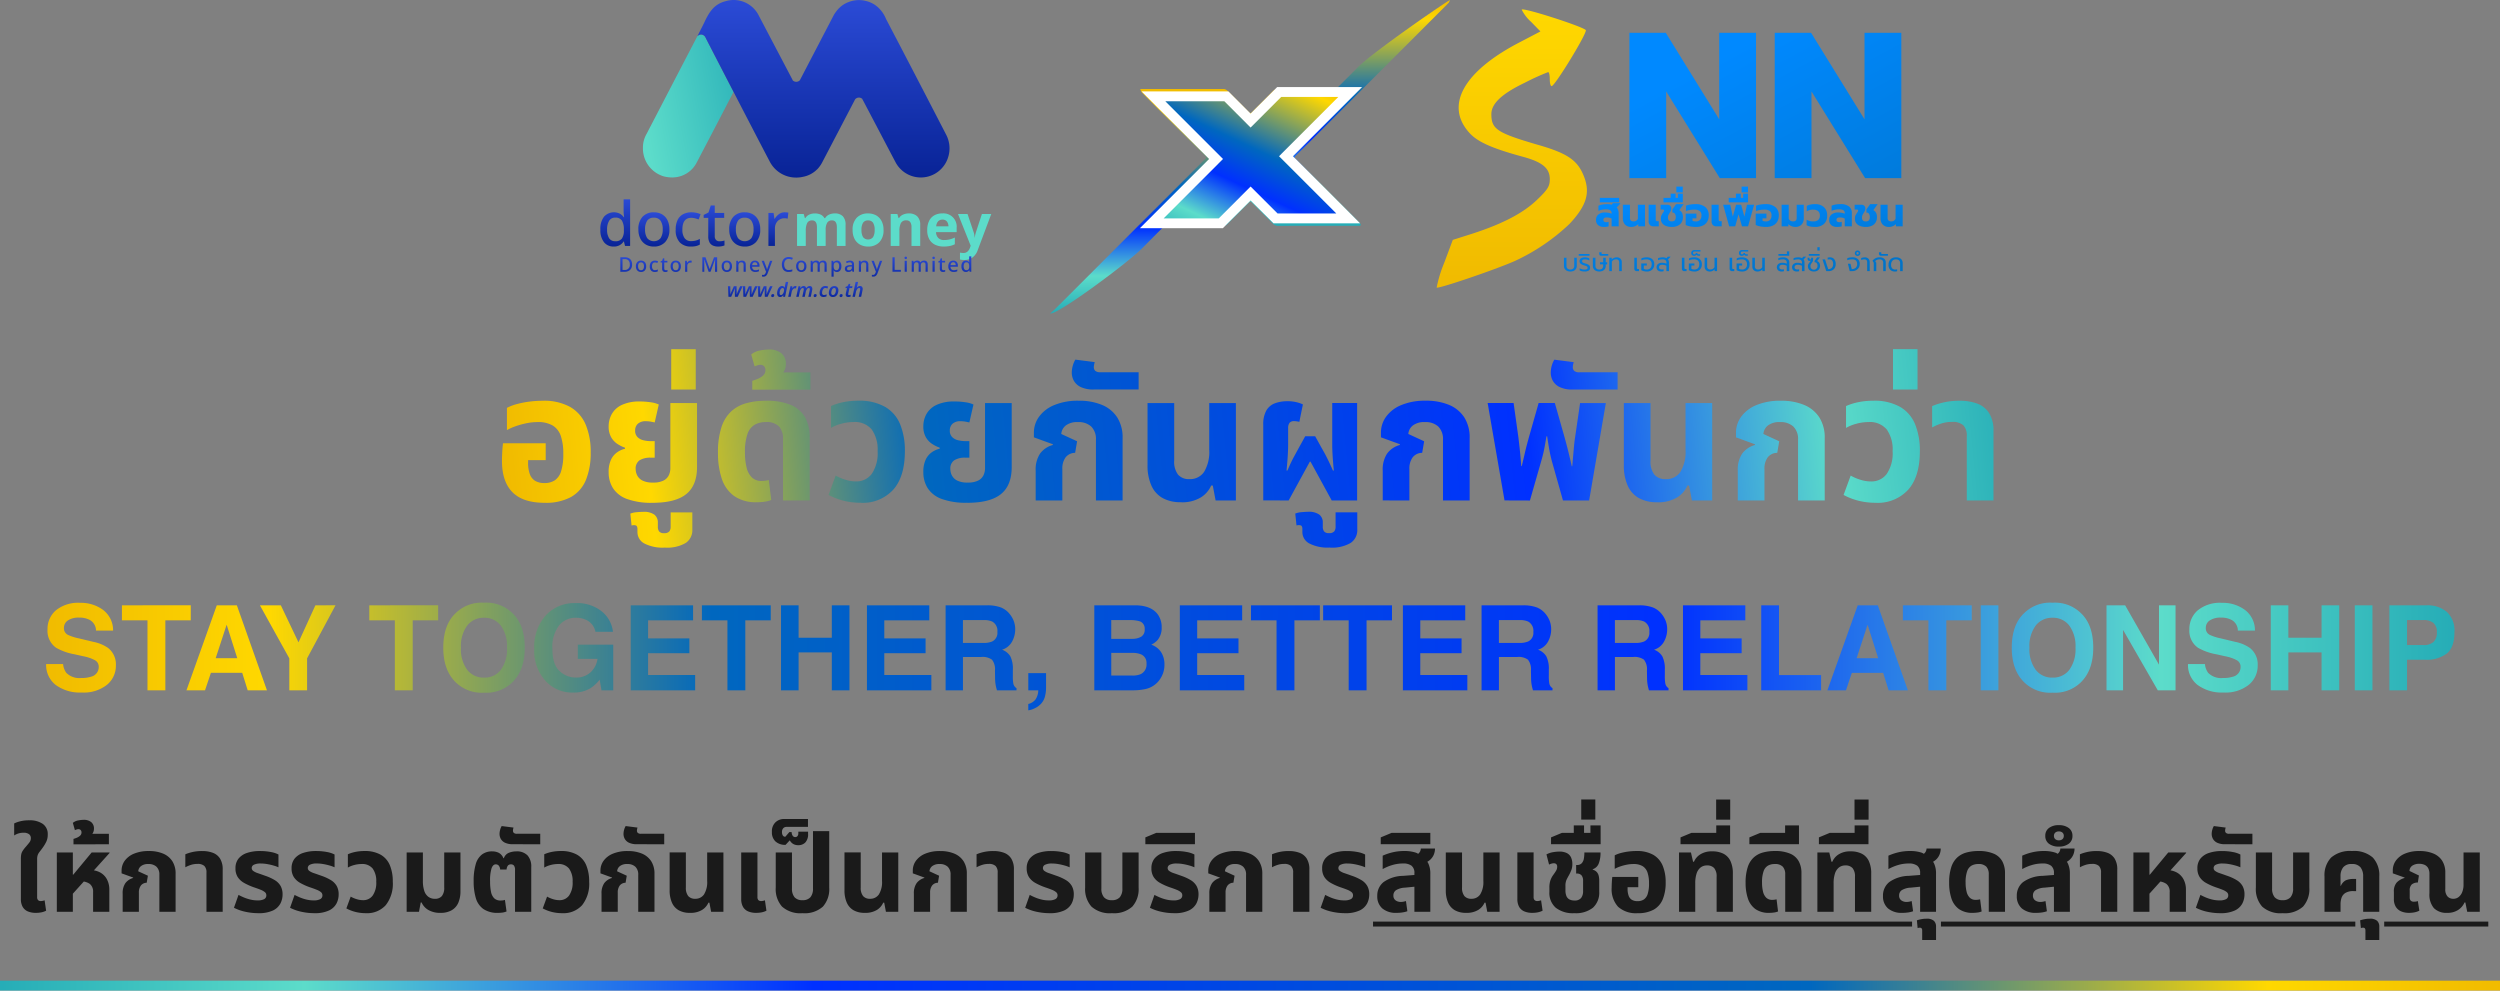 <svg xmlns="http://www.w3.org/2000/svg" xmlns:xlink="http://www.w3.org/1999/xlink" width="508" height="201.272" viewBox="0 0 508 201.272"><rect x="0" y="0" width="508" height="201.272" fill="#808080" stroke="none"/><defs><linearGradient id="linear-gradient" y1="0.356" x2="1" y2="0.343" gradientUnits="objectBoundingBox"><stop offset="0" stop-color="#f0ba00"></stop><stop offset="0.096" stop-color="#ffd800"></stop><stop offset="0.278" stop-color="#0067bf"></stop><stop offset="0.673" stop-color="#0030ff"></stop><stop offset="0.875" stop-color="#5cdcca"></stop><stop offset="1" stop-color="#24abb6"></stop></linearGradient><linearGradient id="linear-gradient-2" x1="0.5" x2="0.5" y2="1" gradientUnits="objectBoundingBox"><stop offset="0" stop-color="#ffd800"></stop><stop offset="1" stop-color="#f0ba00"></stop></linearGradient><linearGradient id="linear-gradient-3" x1="0.5" x2="1" y2="1" gradientUnits="objectBoundingBox"><stop offset="0" stop-color="#0089ff"></stop><stop offset="1" stop-color="#0071c4"></stop></linearGradient><linearGradient id="linear-gradient-5" y1="0.576" x2="1.326" y2="0.187" gradientUnits="objectBoundingBox"><stop offset="0" stop-color="#5cdcca"></stop><stop offset="1" stop-color="#24abb6"></stop></linearGradient><linearGradient id="linear-gradient-6" x1="0.5" x2="0.5" y2="1" gradientUnits="objectBoundingBox"><stop offset="0" stop-color="#2b4bd6"></stop><stop offset="1" stop-color="#082396"></stop></linearGradient><clipPath id="clip-path"><rect id="Rectangle_160193" data-name="Rectangle 160193" width="81.234" height="63.954" fill="#fff"></rect></clipPath><linearGradient id="linear-gradient-15" x1="0.5" x2="0.5" y2="1" gradientUnits="objectBoundingBox"><stop offset="0" stop-color="#f0ba00"></stop><stop offset="0.085" stop-color="#ffd800"></stop><stop offset="0.433" stop-color="#0067bf"></stop><stop offset="0.615" stop-color="#0030ff"></stop><stop offset="0.828" stop-color="#5cdcca"></stop><stop offset="1" stop-color="#24abb6"></stop></linearGradient><linearGradient id="linear-gradient-17" x1="1.121" y1="0.088" x2="0.28" y2="1.274" xlink:href="#linear-gradient-15"></linearGradient><linearGradient id="linear-gradient-18" x1="1" y1="0.5" x2="0" y2="0.5" xlink:href="#linear-gradient"></linearGradient><linearGradient id="linear-gradient-19" y1="0" y2="0" xlink:href="#linear-gradient"></linearGradient></defs><g id="Group_259540" data-name="Group 259540" transform="translate(1840 2365.272)"><path id="Path_155629" data-name="Path 155629" d="M-521.223-76.012q-4.408,0-6.539-2.15t-2.132-6.376q0-.723.054-1.752t.163-1.824h8.671v3.432h-3.577v.506a6.562,6.562,0,0,0,.361,2.366,2.6,2.6,0,0,0,1.1,1.355,3.636,3.636,0,0,0,1.861.434,3.784,3.784,0,0,0,2.077-.542,3.408,3.408,0,0,0,1.3-1.842,11.285,11.285,0,0,0,.452-3.577,11.131,11.131,0,0,0-.488-3.559,3.964,3.964,0,0,0-1.626-2.15,5.8,5.8,0,0,0-3.125-.723,11.243,11.243,0,0,0-2.24.235,16.543,16.543,0,0,0-2.186.6,10.864,10.864,0,0,0-1.788.795V-95.3a9.351,9.351,0,0,1,1.969-.759,18.687,18.687,0,0,1,2.547-.506,20.755,20.755,0,0,1,2.71-.181A10.95,10.95,0,0,1-516-95.467a7.533,7.533,0,0,1,3.143,3.631,14.217,14.217,0,0,1,.994,5.564,14.492,14.492,0,0,1-.957,5.582A7.031,7.031,0,0,1-515.84-77.2,10.673,10.673,0,0,1-521.223-76.012Zm21.929,0a14.35,14.35,0,0,1-5.2-.777,5.689,5.689,0,0,1-2.836-2.186,5.982,5.982,0,0,1-.885-3.251,5.76,5.76,0,0,1,.488-2.565,3.814,3.814,0,0,1,1.264-1.5,4.66,4.66,0,0,1,1.571-.7v-.217a7.01,7.01,0,0,1-1.59-.795,3.931,3.931,0,0,1-1.246-1.373,4.373,4.373,0,0,1-.488-2.168,5.113,5.113,0,0,1,.632-2.493,4.547,4.547,0,0,1,2.041-1.861,8.364,8.364,0,0,1,3.721-.7,14.123,14.123,0,0,1,2.168.163,5.7,5.7,0,0,1,1.626.452l-.831,3.649q-.289-.072-.777-.163a5.445,5.445,0,0,0-.993-.09,2.312,2.312,0,0,0-1.662.524,1.8,1.8,0,0,0-.542,1.355,1.808,1.808,0,0,0,.47,1.337,2.51,2.51,0,0,0,1.21.65,6.458,6.458,0,0,0,1.535.181h.759v3.36h-.759a4.086,4.086,0,0,0-2.33.542,2.005,2.005,0,0,0-.777,1.77,2.908,2.908,0,0,0,.307,1.283,2.422,2.422,0,0,0,1.066,1.048,4.586,4.586,0,0,0,2.168.415,4.568,4.568,0,0,0,2.1-.4,2.382,2.382,0,0,0,1.084-1.066,3.382,3.382,0,0,0,.325-1.5V-96.279h5.419v13.006q0,3.721-2.186,5.491T-499.293-76.012Zm2.529,9.1a8.06,8.06,0,0,1-4.263-.867,2.616,2.616,0,0,1-1.337-2.276v-.614q0-.614-.325-.741a1.423,1.423,0,0,0-.867.018l-.253-2.421a4.343,4.343,0,0,1,1.3-.289q.795-.072,1.3-.072a3.621,3.621,0,0,1,2.294.578,1.985,1.985,0,0,1,.7,1.626v.831a1.509,1.509,0,0,0,.271.957,1.206,1.206,0,0,0,.993.343,1.318,1.318,0,0,0,1.048-.343,1.443,1.443,0,0,0,.289-.957v-2.926h4.407v3.5a3.108,3.108,0,0,1-1.337,2.71A7.468,7.468,0,0,1-496.764-66.908Zm1.264-32.117v-8.2h4.986v8.2Zm17.413,22.9a7.667,7.667,0,0,1-4.66-1.283,7.062,7.062,0,0,1-2.493-3.54A16.259,16.259,0,0,1-486-86.128a16.475,16.475,0,0,1,.7-5.22,7.531,7.531,0,0,1,2.005-3.251,7.464,7.464,0,0,1,3.089-1.662,14.869,14.869,0,0,1,3.92-.488,12.532,12.532,0,0,1,5.2.9,5.875,5.875,0,0,1,2.836,2.565,8.184,8.184,0,0,1,.885,3.9v12.9h-5.419V-88.946a3.692,3.692,0,0,0-.813-2.583,3.513,3.513,0,0,0-2.691-.885,4.555,4.555,0,0,0-2.222.524,3.432,3.432,0,0,0-1.481,1.861,10.929,10.929,0,0,0-.524,3.829,12.426,12.426,0,0,0,.325,3,4.165,4.165,0,0,0,1.066,2.023,2.748,2.748,0,0,0,2.005.723,5.488,5.488,0,0,0,.777-.054,6.679,6.679,0,0,0,.668-.126l.506,4.046a5.194,5.194,0,0,1-1.391.361A11.643,11.643,0,0,1-478.087-76.12Zm-.939-22.869V-100.8a10.678,10.678,0,0,0,1.12-.4,3.608,3.608,0,0,0,1.084-.686,1.414,1.414,0,0,0,.47-1.084,1.074,1.074,0,0,0-.289-.795.98.98,0,0,0-.723-.289,1.945,1.945,0,0,0-.614.108q-.325.108-.578.217l-.686-2.421a3.768,3.768,0,0,1,1.788-.813,10.059,10.059,0,0,1,1.788-.2,3.894,3.894,0,0,1,2.547.759,2.733,2.733,0,0,1,.921,2.24,2.811,2.811,0,0,1-.415,1.481,3.027,3.027,0,0,1-1.283,1.12l-.145-.939h6.828v3.5Zm22,22.977a13.966,13.966,0,0,1-3.468-.415,13.339,13.339,0,0,1-3.035-1.174l1.445-3.938a9.511,9.511,0,0,0,1.915.831,7.152,7.152,0,0,0,2.2.361,3.858,3.858,0,0,0,3.215-1.535,7.439,7.439,0,0,0,1.192-4.606,7.014,7.014,0,0,0-1.192-4.408,4.441,4.441,0,0,0-3.721-1.517,9.361,9.361,0,0,0-2.457.343,8.145,8.145,0,0,0-2.1.849v-4.444a11.99,11.99,0,0,1,2.529-.795,14.9,14.9,0,0,1,3-.289,10.619,10.619,0,0,1,5.419,1.228A7.262,7.262,0,0,1-449-92a14.042,14.042,0,0,1,.975,5.509q0,5.13-2.348,7.8A8.378,8.378,0,0,1-457.024-76.012Zm21.676,0a14.35,14.35,0,0,1-5.2-.777,5.689,5.689,0,0,1-2.836-2.186,5.983,5.983,0,0,1-.885-3.251,5.76,5.76,0,0,1,.488-2.565,3.814,3.814,0,0,1,1.264-1.5,4.661,4.661,0,0,1,1.572-.7v-.217a7.007,7.007,0,0,1-1.59-.795,3.929,3.929,0,0,1-1.246-1.373,4.372,4.372,0,0,1-.488-2.168,5.113,5.113,0,0,1,.632-2.493A4.548,4.548,0,0,1-441.6-95.9a8.363,8.363,0,0,1,3.721-.7,14.122,14.122,0,0,1,2.168.163,5.7,5.7,0,0,1,1.626.452l-.831,3.649q-.289-.072-.777-.163a5.445,5.445,0,0,0-.994-.09,2.312,2.312,0,0,0-1.662.524,1.8,1.8,0,0,0-.542,1.355,1.808,1.808,0,0,0,.47,1.337,2.51,2.51,0,0,0,1.21.65,6.458,6.458,0,0,0,1.535.181h.759v3.36h-.759a4.086,4.086,0,0,0-2.33.542,2.005,2.005,0,0,0-.777,1.77,2.908,2.908,0,0,0,.307,1.283,2.422,2.422,0,0,0,1.066,1.048,4.586,4.586,0,0,0,2.168.415,4.568,4.568,0,0,0,2.1-.4,2.382,2.382,0,0,0,1.084-1.066,3.382,3.382,0,0,0,.325-1.5V-96.279h5.419v13.006q0,3.721-2.186,5.491T-435.348-76.012Zm13.909-.47v-6.033a5.84,5.84,0,0,1,.9-3.5,4.8,4.8,0,0,1,2.565-1.734l.036-.145-3.866-1.409v-.939a5.509,5.509,0,0,1,1.048-3.251,7.141,7.141,0,0,1,3.089-2.366,12.466,12.466,0,0,1,4.967-.885,12,12,0,0,1,4.733.849,6.768,6.768,0,0,1,3.089,2.529,7.592,7.592,0,0,1,1.1,4.245v12.645h-5.419V-88.8a3.554,3.554,0,0,0-.957-2.71,3.769,3.769,0,0,0-2.691-.9,3.777,3.777,0,0,0-2.493.7,2.41,2.41,0,0,0-.9,1.716l3.215,1.481-.4,2.348a2.467,2.467,0,0,0-1.951.939,3.827,3.827,0,0,0-.65,2.348v6.395Zm11.814-22.543a5.869,5.869,0,0,1-2.673-.506,3.154,3.154,0,0,1-1.391-1.283,3.436,3.436,0,0,1-.415-1.644,5.322,5.322,0,0,1,.181-1.319,5.067,5.067,0,0,1,.542-1.319l3.938.506q-.072.253-.126.524a2.513,2.513,0,0,0-.054.488.981.981,0,0,0,.307.777,1.552,1.552,0,0,0,1.03.271h7.767v3.5Zm17.666,22.9a7.42,7.42,0,0,1-3.7-.849,5.417,5.417,0,0,1-2.276-2.547,9.955,9.955,0,0,1-.777-4.155V-96.279h5.419V-84.61a4.318,4.318,0,0,0,.795,2.89,2.916,2.916,0,0,0,2.312.9,3.43,3.43,0,0,0,2.962-1.463,7.85,7.85,0,0,0,1.048-4.534v-9.465h5.419v19.8h-4.118l-.578-3.035h-.325a5.407,5.407,0,0,1-2.113,2.421A7.381,7.381,0,0,1-391.959-76.12Zm16.763-.361v-15.39a5.593,5.593,0,0,1,.632-2.89,3.365,3.365,0,0,1,1.752-1.463,7.346,7.346,0,0,1,2.565-.415,7.472,7.472,0,0,1,1.806.2,6.453,6.453,0,0,1,1.3.452l-.723,3.54a4.873,4.873,0,0,0-.578-.108,3.953,3.953,0,0,0-.47-.036,1.125,1.125,0,0,0-.957.361,1.725,1.725,0,0,0-.271,1.048v3.36q0,.9-.072,2.15t-.253,3.125h.181q.723-1.7,1.283-2.728l.993-1.824,1.337-2.421h2.023l1.337,2.421q.506.867.867,1.572t.686,1.391q.325.686.723,1.59h.181q-.181-1.879-.253-3.125t-.072-2.15v-8.454h5.058v19.8h-5.166l-4.3-7.876h-.145l-4.3,7.876Zm13.548,9.574a8.06,8.06,0,0,1-4.263-.867,2.616,2.616,0,0,1-1.337-2.276v-.614q0-.614-.325-.741a1.423,1.423,0,0,0-.867.018l-.253-2.421a4.343,4.343,0,0,1,1.3-.289q.795-.072,1.3-.072a3.621,3.621,0,0,1,2.294.578,1.985,1.985,0,0,1,.7,1.626v.831a1.509,1.509,0,0,0,.271.957,1.206,1.206,0,0,0,.993.343,1.318,1.318,0,0,0,1.048-.343,1.443,1.443,0,0,0,.289-.957v-2.926h4.408v3.5a3.108,3.108,0,0,1-1.337,2.71A7.468,7.468,0,0,1-361.648-66.908Zm10.73-9.574v-6.033a5.841,5.841,0,0,1,.9-3.5,4.805,4.805,0,0,1,2.565-1.734l.036-.145-3.866-1.409v-.939a5.509,5.509,0,0,1,1.048-3.251,7.14,7.14,0,0,1,3.089-2.366,12.466,12.466,0,0,1,4.967-.885,12,12,0,0,1,4.733.849,6.768,6.768,0,0,1,3.089,2.529,7.591,7.591,0,0,1,1.1,4.245v12.645h-5.419V-88.8a3.554,3.554,0,0,0-.957-2.71,3.769,3.769,0,0,0-2.691-.9,3.777,3.777,0,0,0-2.493.7,2.41,2.41,0,0,0-.9,1.716l3.215,1.481-.4,2.348a2.467,2.467,0,0,0-1.951.939,3.828,3.828,0,0,0-.65,2.348v6.395Zm24.747,0-3.432-19.8h5.275l.975,6.973q.108.867.271,2.366t.307,3.486h.108q.325-1.337.578-2.439t.488-1.987q.235-.885.415-1.535l1.951-6.864h3.288L-314-89.415q.181.65.415,1.535t.506,1.987q.271,1.1.56,2.439h.108q.181-1.987.307-3.486t.271-2.366l1.012-6.973h5.238l-3.4,19.8h-5.311l-2.276-8.056q-.361-1.409-.56-2.583t-.379-2.4h-.145q-.144.831-.271,1.59t-.307,1.572q-.181.813-.47,1.824l-2.312,8.056ZM-312.3-99.025a5.869,5.869,0,0,1-2.673-.506,3.154,3.154,0,0,1-1.391-1.283,3.435,3.435,0,0,1-.415-1.644,5.324,5.324,0,0,1,.181-1.319,5.07,5.07,0,0,1,.542-1.319l3.938.506q-.072.253-.126.524a2.514,2.514,0,0,0-.054.488.981.981,0,0,0,.307.777,1.552,1.552,0,0,0,1.03.271h7.767v3.5Zm17.124,22.9a7.42,7.42,0,0,1-3.7-.849,5.417,5.417,0,0,1-2.276-2.547,9.956,9.956,0,0,1-.777-4.155V-96.279h5.419V-84.61a4.318,4.318,0,0,0,.795,2.89,2.916,2.916,0,0,0,2.312.9,3.43,3.43,0,0,0,2.962-1.463,7.85,7.85,0,0,0,1.048-4.534v-9.465h5.419v19.8h-4.118l-.578-3.035H-289A5.407,5.407,0,0,1-291.11-77.1,7.38,7.38,0,0,1-295.174-76.12Zm16.4-.361v-6.033a5.841,5.841,0,0,1,.9-3.5,4.805,4.805,0,0,1,2.565-1.734l.036-.145-3.866-1.409v-.939a5.509,5.509,0,0,1,1.048-3.251A7.141,7.141,0,0,1-275-95.864a12.467,12.467,0,0,1,4.968-.885,12,12,0,0,1,4.733.849,6.768,6.768,0,0,1,3.089,2.529,7.591,7.591,0,0,1,1.1,4.245v12.645h-5.419V-88.8a3.554,3.554,0,0,0-.957-2.71,3.769,3.769,0,0,0-2.691-.9,3.777,3.777,0,0,0-2.493.7,2.41,2.41,0,0,0-.9,1.716l3.215,1.481-.4,2.348a2.467,2.467,0,0,0-1.951.939,3.828,3.828,0,0,0-.65,2.348v6.395Zm28,.47a13.966,13.966,0,0,1-3.468-.415,13.339,13.339,0,0,1-3.035-1.174l1.445-3.938a9.512,9.512,0,0,0,1.915.831,7.152,7.152,0,0,0,2.2.361,3.858,3.858,0,0,0,3.215-1.535,7.439,7.439,0,0,0,1.192-4.606A7.014,7.014,0,0,0-248.5-90.9a4.441,4.441,0,0,0-3.721-1.517,9.361,9.361,0,0,0-2.457.343,8.146,8.146,0,0,0-2.1.849v-4.444a11.991,11.991,0,0,1,2.529-.795,14.9,14.9,0,0,1,3-.289,10.619,10.619,0,0,1,5.419,1.228A7.262,7.262,0,0,1-242.754-92a14.042,14.042,0,0,1,.975,5.509q0,5.13-2.348,7.8A8.378,8.378,0,0,1-250.774-76.012Zm3.54-23.013v-8.2h4.986v8.2Zm14.993,22.543V-89.56a2.97,2.97,0,0,0-.7-2.2,3.206,3.206,0,0,0-2.294-.686,7,7,0,0,0-2.186.325,11.229,11.229,0,0,0-1.861.795v-4.335a13.656,13.656,0,0,1,2.24-.723,14.115,14.115,0,0,1,3.4-.361,9.957,9.957,0,0,1,3.522.578,4.864,4.864,0,0,1,2.421,1.933,6.711,6.711,0,0,1,.885,3.7v14.054Z" transform="translate(-1208.107 -2187.092)" fill="url(#linear-gradient)"></path><g id="Group_259539" data-name="Group 259539" transform="translate(-1718 -2365.272)"><g id="Group_192298" data-name="Group 192298" transform="translate(0)"><g id="Group_190859" data-name="Group 190859" transform="translate(0 0)"><g id="Group_187570" data-name="Group 187570" transform="translate(169.922 1.914)"><path id="Path_1" data-name="Path 1" d="M17.875-119.763a8.16,8.16,0,0,0,1.9,2.469l1.9,1.947-3.989,2.089C6.1-107.321,2.157-100.341,7.238-94.738,8.9-92.886,11.892-91.556,18.4-89.8c3.7,1.045,5.176,2.279,5.176,4.464,0,1.425-.38,2.089-2.564,4.179-2.8,2.707-6.98,4.891-13.106,6.885L3.867-72.989l-1.757,4.7A25.512,25.512,0,0,0,.59-63.3c.237.332,11.824-3.609,15.813-5.366a41.055,41.055,0,0,0,11.159-7.55c3.656-3.894,4.369-6.6,2.707-10.257-1.282-2.849-3.419-4.226-9.307-5.888-8.073-2.374-9.26-3.134-9.26-6.173,0-2.137,2.089-4.131,6.838-6.411a48.989,48.989,0,0,1,4.7-2.137c.19,0,.332.617.332,1.425,0,.76.142,1.425.38,1.425.665,0,7.36-10.969,6.933-11.4C30.031-116.439,17.875-120.333,17.875-119.763Z" transform="translate(-0.581 119.819)" fill="url(#linear-gradient-2)"></path><path id="Path_10917" data-name="Path 10917" d="M18.5-287.289h7.393l10.858,17.575v-17.575h7.478v29.532H36.873l-10.9-17.618v17.618H18.5Zm29.532,0H55.42l10.858,17.575v-17.575h7.478v29.532H66.4L55.5-275.375v17.618H48.027Z" transform="translate(20.671 292.042)" fill="url(#linear-gradient-3)"></path><path id="Union_9" data-name="Union 9" d="M66.305,16.913a1.375,1.375,0,0,1-.349-1.019,1.706,1.706,0,0,1,.181-.81,1.236,1.236,0,0,1,.517-.522,1.665,1.665,0,0,1,.8-.181,1.414,1.414,0,0,1,1.049.339,1.183,1.183,0,0,1,.331.863v1.6h-.519v-1.6q0-.784-.861-.784a.917.917,0,0,0-.713.285,1.17,1.17,0,0,0-.26.815,1.031,1.031,0,0,0,.219.723.852.852,0,0,0,.652.234,1.2,1.2,0,0,0,.357-.051v.4a1.5,1.5,0,0,1-.443.056A1.3,1.3,0,0,1,66.305,16.913Zm-16.148.219a1,1,0,0,1-.425-.357.937.937,0,0,1-.15-.524v-.2a.58.58,0,0,1,.087-.306,3.484,3.484,0,0,1,.249-.346,2.522,2.522,0,0,0,.158-.2.264.264,0,0,0,.051-.143v-.015a.5.5,0,0,1-.245.056.351.351,0,0,1-.268-.1.411.411,0,0,1-.094-.293v-.245h.372v.178a.163.163,0,0,0,.038.12.169.169,0,0,0,.125.038.229.229,0,0,0,.168-.066v-.27h.4v.463a.663.663,0,0,1-.077.311,2.4,2.4,0,0,1-.214.331,2.251,2.251,0,0,0-.179.278.475.475,0,0,0-.056.216v.183a.569.569,0,0,0,.183.448.734.734,0,0,0,1.243-.58.843.843,0,0,0-.153-.55.551.551,0,0,0-.448-.183v-.28l.54-.713h.565l-.581.759a.848.848,0,0,1,.453.359,1.182,1.182,0,0,1,.143.609,1.158,1.158,0,0,1-.158.609,1.039,1.039,0,0,1-.441.4,1.454,1.454,0,0,1-.654.14A1.5,1.5,0,0,1,50.157,17.132Zm-3.537-.1a.891.891,0,0,1,.031-1.3,1.234,1.234,0,0,1,.807-.245,2.112,2.112,0,0,1,.907.189v-.209a.632.632,0,0,0-.191-.512.989.989,0,0,0-.634-.16,2.476,2.476,0,0,0-.479.046,1.738,1.738,0,0,0-.407.127V14.56a1.738,1.738,0,0,1,.43-.127,2.908,2.908,0,0,1,.532-.051,1.571,1.571,0,0,1,.764.168l.26-.3h.575l-.514.575a1.058,1.058,0,0,1,.183.626v1.726h-.52V16.088a1.855,1.855,0,0,0-.851-.188.787.787,0,0,0-.487.122.438.438,0,0,0-.155.367q0,.464.6.463a.926.926,0,0,0,.321-.051v.4a1.548,1.548,0,0,1-.448.056A1.081,1.081,0,0,1,46.62,17.033Zm-3.091,0a.891.891,0,0,1,.031-1.3,1.234,1.234,0,0,1,.807-.245,2.112,2.112,0,0,1,.907.189v-.209a.632.632,0,0,0-.191-.512.99.99,0,0,0-.634-.16,2.481,2.481,0,0,0-.479.046,1.75,1.75,0,0,0-.407.127V14.56a1.735,1.735,0,0,1,.43-.127,2.908,2.908,0,0,1,.532-.051,1.366,1.366,0,0,1,.952.291,1.012,1.012,0,0,1,.316.784v1.726h-.52V16.088a1.855,1.855,0,0,0-.851-.188.786.786,0,0,0-.487.122.438.438,0,0,0-.155.367q0,.464.6.463A.927.927,0,0,0,44.7,16.8v.4a1.551,1.551,0,0,1-.449.056A1.08,1.08,0,0,1,43.529,17.033Zm-4.971-.054a.984.984,0,0,1-.277-.723v-1.8H38.8v1.778a.592.592,0,0,0,.171.461.722.722,0,0,0,.5.156.934.934,0,0,0,.825-.469V14.458h.519v2.725h-.5v-.367a1.233,1.233,0,0,1-.978.443A1.046,1.046,0,0,1,38.558,16.979Zm-2.982.206a1.64,1.64,0,0,1-.5-.206V15.624h1.131v.418H35.6v.677a1.139,1.139,0,0,0,.591.133.983.983,0,0,0,.746-.27,1.093,1.093,0,0,0,.257-.784.99.99,0,0,0-.262-.759,1.235,1.235,0,0,0-.858-.245,2.606,2.606,0,0,0-.53.054,1.244,1.244,0,0,0-.438.17v-.412a1.6,1.6,0,0,1,.468-.168,2.849,2.849,0,0,1,.581-.056,1.659,1.659,0,0,1,1.166.372,1.351,1.351,0,0,1,.4,1.044,1.43,1.43,0,0,1-.4,1.07,1.549,1.549,0,0,1-1.133.392A2.514,2.514,0,0,1,35.576,17.185Zm-6.715-.206a.985.985,0,0,1-.278-.723v-1.8H29.1v1.778a.592.592,0,0,0,.171.461.723.723,0,0,0,.5.156.934.934,0,0,0,.825-.469V14.458h.52v2.725h-.5v-.367a1.234,1.234,0,0,1-.978.443A1.045,1.045,0,0,1,28.86,16.979Zm-2.982.206a1.642,1.642,0,0,1-.5-.206V15.624H26.51v.418H25.9v.677a1.137,1.137,0,0,0,.591.133.981.981,0,0,0,.746-.27,1.093,1.093,0,0,0,.258-.784.991.991,0,0,0-.262-.759,1.236,1.236,0,0,0-.858-.245,2.6,2.6,0,0,0-.53.054,1.244,1.244,0,0,0-.438.17v-.412a1.6,1.6,0,0,1,.469-.168,2.841,2.841,0,0,1,.581-.056,1.658,1.658,0,0,1,1.166.372,1.351,1.351,0,0,1,.4,1.044,1.431,1.431,0,0,1-.4,1.07,1.551,1.551,0,0,1-1.133.392A2.516,2.516,0,0,1,25.878,17.185Zm-6.8-.153a.89.89,0,0,1,.031-1.3,1.234,1.234,0,0,1,.807-.245,2.108,2.108,0,0,1,.906.189v-.209a.632.632,0,0,0-.191-.512.988.988,0,0,0-.634-.16,2.482,2.482,0,0,0-.479.046,1.75,1.75,0,0,0-.407.127V14.56a1.738,1.738,0,0,1,.43-.127,2.908,2.908,0,0,1,.532-.051,1.569,1.569,0,0,1,.764.168l.26-.3h.575l-.514.575a1.057,1.057,0,0,1,.183.626v1.726h-.52V16.088a1.853,1.853,0,0,0-.85-.188.785.785,0,0,0-.486.122.437.437,0,0,0-.155.367q0,.464.6.463a.924.924,0,0,0,.321-.051v.4a1.546,1.546,0,0,1-.448.056A1.079,1.079,0,0,1,19.082,17.033Zm-2.87.153a1.64,1.64,0,0,1-.5-.206V15.624h1.131v.418h-.611v.677a1.136,1.136,0,0,0,.591.133.98.98,0,0,0,.746-.27,1.093,1.093,0,0,0,.258-.784.991.991,0,0,0-.262-.759,1.237,1.237,0,0,0-.858-.245,2.6,2.6,0,0,0-.53.054,1.243,1.243,0,0,0-.438.17v-.412a1.6,1.6,0,0,1,.469-.168,2.845,2.845,0,0,1,.581-.056,1.66,1.66,0,0,1,1.166.372,1.352,1.352,0,0,1,.4,1.044,1.431,1.431,0,0,1-.4,1.07,1.55,1.55,0,0,1-1.133.392A2.509,2.509,0,0,1,16.212,17.185Zm-9.718-.069a1.075,1.075,0,0,1-.456-.4,1.088,1.088,0,0,1-.16-.588v-1.67H6.4v1.66a.716.716,0,0,0,.2.537.809.809,0,0,0,.588.2.8.8,0,0,0,.583-.2.714.714,0,0,0,.2-.537v-.311H7.324V15.38h.647v-.922H8.49v.922h.3v.428h-.3v.321a1.085,1.085,0,0,1-.16.588,1.07,1.07,0,0,1-.456.4,1.741,1.741,0,0,1-1.38,0ZM3.642,17.2a1.174,1.174,0,0,1-.453-.186v-.418a1.822,1.822,0,0,0,.482.2,1.994,1.994,0,0,0,.5.068,1.086,1.086,0,0,0,.484-.079A.283.283,0,0,0,4.8,16.51a.314.314,0,0,0-.071-.214.588.588,0,0,0-.217-.142A4.655,4.655,0,0,0,4.059,16a1.906,1.906,0,0,1-.667-.323.641.641,0,0,1-.219-.517.661.661,0,0,1,.291-.578,1.375,1.375,0,0,1,.794-.2,2.122,2.122,0,0,1,.5.059,1.394,1.394,0,0,1,.4.155v.428a1.5,1.5,0,0,0-.4-.168,1.732,1.732,0,0,0-.458-.061q-.611,0-.611.367a.292.292,0,0,0,.084.219A.652.652,0,0,0,4,15.515c.094.036.25.086.471.15a2.206,2.206,0,0,1,.509.209.667.667,0,0,1,.26.265.832.832,0,0,1,.077.377.638.638,0,0,1-.275.54,1.39,1.39,0,0,1-.83.2A2.665,2.665,0,0,1,3.642,17.2ZM.616,17.116a1.072,1.072,0,0,1-.456-.4A1.088,1.088,0,0,1,0,16.128v-1.67H.519v1.66a.716.716,0,0,0,.2.537.809.809,0,0,0,.588.2.8.8,0,0,0,.583-.2.714.714,0,0,0,.2-.537v-1.66h.52v1.67a1.086,1.086,0,0,1-.16.588,1.071,1.071,0,0,1-.456.4,1.564,1.564,0,0,1-.688.143A1.577,1.577,0,0,1,.616,17.116Zm64.26.066V15.477a.659.659,0,0,0-.186-.517.817.817,0,0,0-.558-.166,1.345,1.345,0,0,0-.494.084,1.071,1.071,0,0,0-.387.267l.219.341v1.7h-.519v-1.7l-.255-.413a1.859,1.859,0,0,1,.616-.517,1.79,1.79,0,0,1,.82-.176,1.407,1.407,0,0,1,.937.278.965.965,0,0,1,.326.777v1.747Zm-3.26,0V15.421a.709.709,0,0,0-.133-.476.6.6,0,0,0-.469-.15,1.347,1.347,0,0,0-.611.143v-.407a1.4,1.4,0,0,1,.318-.1,1.789,1.789,0,0,1,.39-.044.994.994,0,0,1,.769.278,1.139,1.139,0,0,1,.255.8v1.726Zm-3.545,0-.367-1.5h.514l.265,1.09a1.14,1.14,0,0,0,.792-.267.944.944,0,0,0,.3-.741.979.979,0,0,0-.245-.744,1.157,1.157,0,0,0-.8-.229,2.846,2.846,0,0,0-.517.048,1.9,1.9,0,0,0-.441.13v-.408a1.916,1.916,0,0,1,.461-.135,3.187,3.187,0,0,1,.558-.049,1.641,1.641,0,0,1,1.118.347,1.309,1.309,0,0,1,.395,1.039,1.333,1.333,0,0,1-.2.726,1.42,1.42,0,0,1-.552.507,1.619,1.619,0,0,1-.767.183Zm-4.767,0L52.531,14.8h.52l.647,1.976a.987.987,0,0,0,.738-.265,1.024,1.024,0,0,0,.26-.749,1.219,1.219,0,0,0-.179-.723.657.657,0,0,0-.57-.245,1.387,1.387,0,0,0-.357.046v-.4a1.662,1.662,0,0,1,.443-.056,1.089,1.089,0,0,1,.886.367,1.538,1.538,0,0,1,.305,1.014,1.467,1.467,0,0,1-.191.764,1.265,1.265,0,0,1-.517.489,1.553,1.553,0,0,1-.723.168Zm-19.13,0a.492.492,0,0,1-.38-.14.559.559,0,0,1-.13-.395v-2.19h.52v2.048a.258.258,0,0,0,.056.191.277.277,0,0,0,.194.054h.183v.433Zm-9.7,0a.492.492,0,0,1-.38-.14.561.561,0,0,1-.13-.395v-2.19h.52v2.048a.258.258,0,0,0,.056.191.278.278,0,0,0,.194.054h.183v.433Zm-9.667,0a.491.491,0,0,1-.379-.14.559.559,0,0,1-.13-.395v-2.19h.519v2.048a.259.259,0,0,0,.056.191.277.277,0,0,0,.194.054h.183v.433Zm-3.575,0V15.39a.59.59,0,0,0-.158-.44.674.674,0,0,0-.489-.156.95.95,0,0,0-.85.463v1.925h-.52V14.458h.5v.367a1.246,1.246,0,0,1,.466-.334,1.421,1.421,0,0,1,.542-.11,1.012,1.012,0,0,1,.764.275.978.978,0,0,1,.265.708v1.818Zm48.041-3.244a.532.532,0,0,1-.165-.392.546.546,0,0,1,.165-.4.56.56,0,0,1,.955.4.531.531,0,0,1-.166.392.56.56,0,0,1-.79,0Zm.235-.555a.228.228,0,0,0-.069.163.237.237,0,0,0,.069.166.211.211,0,0,0,.321,0,.237.237,0,0,0,.069-.166.229.229,0,0,0-.069-.163.217.217,0,0,0-.321,0Zm-23.783.54a.528.528,0,0,1-.158-.4.592.592,0,0,1,.179-.468.709.709,0,0,1,.489-.158h1.207v.3H36.273a.391.391,0,0,0-.257.071.278.278,0,0,0-.084.224A.283.283,0,0,0,36,13.7a.268.268,0,0,0,.2.071.286.286,0,0,0,.216-.077.279.279,0,0,0,.074-.2h.3q0,.26.285.26h.285v.306h-.28a.581.581,0,0,1-.29-.069.3.3,0,0,1-.153-.171.39.39,0,0,1-.173.181.657.657,0,0,1-.733-.074Zm-9.7,0a.527.527,0,0,1-.158-.4.592.592,0,0,1,.178-.468.71.71,0,0,1,.489-.158h1.207v.3H26.576a.391.391,0,0,0-.258.071.278.278,0,0,0-.084.224.283.283,0,0,0,.071.209.268.268,0,0,0,.2.071.287.287,0,0,0,.217-.077.281.281,0,0,0,.074-.2h.3q0,.26.285.26h.285v.306h-.28a.582.582,0,0,1-.291-.069.3.3,0,0,1-.153-.171.387.387,0,0,1-.173.181.656.656,0,0,1-.733-.074Zm38.407.133a.411.411,0,0,1-.318-.11.475.475,0,0,1-.1-.328v-.265h.468v.2a.159.159,0,0,0,.033.117.189.189,0,0,0,.125.031h1.2v.351Zm-14.673,0V13.7h2.2v.351Zm-6.178,0V13.7h1.727v-.545h.473v.9Zm-35.988,0a.411.411,0,0,1-.318-.11.476.476,0,0,1-.1-.328v-.265H7.65v.2a.159.159,0,0,0,.033.117.19.19,0,0,0,.125.031h1.2v.351Zm-4.589,0V13.7h2.2v.351ZM51.5,12.991v-.677h.469v.677ZM65.11,7.977a1.466,1.466,0,0,1-.582-.615,1.928,1.928,0,0,1-.2-.882V3.691h1.444v2.7a.665.665,0,0,0,.189.517.775.775,0,0,0,.541.172,1,1,0,0,0,.517-.127,1.08,1.08,0,0,0,.369-.39V3.691h1.444V8.08h-1.37V7.629a1.915,1.915,0,0,1-.648.423,2.072,2.072,0,0,1-.779.152A1.8,1.8,0,0,1,65.11,7.977ZM60.155,8a1.723,1.723,0,0,1-.763-.566,1.361,1.361,0,0,1-.262-.821V6.4a1.224,1.224,0,0,1,.107-.529,3.774,3.774,0,0,1,.3-.513,3.1,3.1,0,0,0,.18-.275.408.408,0,0,0,.058-.2q0-.213-.254-.213h-.451V3.691h1.353a.838.838,0,0,1,.607.214.739.739,0,0,1,.222.558,1.109,1.109,0,0,1-.09.451,2.727,2.727,0,0,1-.263.451,4.778,4.778,0,0,0-.246.447.931.931,0,0,0-.082.4v.147a.7.7,0,0,0,.2.538.822.822,0,0,0,.582.185q.8,0,.8-.87a1.142,1.142,0,0,0-.176-.693.6.6,0,0,0-.513-.234V4.626l.763-1.058h1.526L62.87,4.791a1.34,1.34,0,0,1,.566.566,1.96,1.96,0,0,1,.172.878,1.973,1.973,0,0,1-.262,1.025,1.783,1.783,0,0,1-.771.693,2.747,2.747,0,0,1-1.222.25A3.146,3.146,0,0,1,60.155,8Zm-5.828-.16A1.313,1.313,0,0,1,53.9,6.776a1.354,1.354,0,0,1,.488-1.111,2.049,2.049,0,0,1,1.333-.4,3.98,3.98,0,0,1,.718.066,2.831,2.831,0,0,1,.619.181V5.373a.634.634,0,0,0-.27-.562,1.638,1.638,0,0,0-.894-.185,3.813,3.813,0,0,0-.8.086,3.406,3.406,0,0,0-.705.225V3.888a2.951,2.951,0,0,1,.763-.23,5.5,5.5,0,0,1,1.009-.09,2.706,2.706,0,0,1,1.776.484,1.651,1.651,0,0,1,.57,1.329v2.7H57.055V6.5a2.065,2.065,0,0,0-.968-.222.951.951,0,0,0-.538.119.426.426,0,0,0-.168.374q0,.467.632.468a1.078,1.078,0,0,0,.434-.082v.927A3.124,3.124,0,0,1,55.5,8.2,1.749,1.749,0,0,1,54.328,7.838Zm-4.286.275a2.287,2.287,0,0,1-.73-.27V6.726a2.387,2.387,0,0,0,1.37.353,1.471,1.471,0,0,0,.972-.291A1.1,1.1,0,0,0,52,5.89a1.117,1.117,0,0,0-.349-.9,1.459,1.459,0,0,0-.972-.3,2.275,2.275,0,0,0-1.337.353V3.929a2.382,2.382,0,0,1,.726-.267A4.421,4.421,0,0,1,51,3.568a2.591,2.591,0,0,1,1.829.607,2.218,2.218,0,0,1,.656,1.714A2.208,2.208,0,0,1,52.83,7.6,2.592,2.592,0,0,1,51,8.2,4.739,4.739,0,0,1,50.042,8.113Zm-3.79-.061a1.913,1.913,0,0,1-.648-.423V8.08h-1.37V3.691h1.444V6.562a1.083,1.083,0,0,0,.369.39.993.993,0,0,0,.517.127.775.775,0,0,0,.541-.172.665.665,0,0,0,.189-.517v-2.7h1.444V6.48a1.926,1.926,0,0,1-.2.882,1.469,1.469,0,0,1-.582.615,1.8,1.8,0,0,1-.927.226A2.071,2.071,0,0,1,46.252,8.051Zm-6.361.041a3.679,3.679,0,0,1-.923-.291V5.488H41.15v.968h-.787v.509a1.226,1.226,0,0,0,.287.082,2.075,2.075,0,0,0,.369.033,1.137,1.137,0,0,0,.866-.308,1.273,1.273,0,0,0,.291-.906,1.088,1.088,0,0,0-.341-.9,1.9,1.9,0,0,0-1.169-.274,4.96,4.96,0,0,0-.882.082,2.81,2.81,0,0,0-.75.23V3.888a3.634,3.634,0,0,1,.861-.234,6.551,6.551,0,0,1,1.067-.086,2.985,2.985,0,0,1,2,.6,2.116,2.116,0,0,1,.7,1.7,2.422,2.422,0,0,1-.308,1.247,2.019,2.019,0,0,1-.9.808,3.31,3.31,0,0,1-1.431.283A5.791,5.791,0,0,1,39.891,8.092Zm-14.232,0a3.681,3.681,0,0,1-.923-.291V5.488h2.182v.968h-.787v.509a1.228,1.228,0,0,0,.287.082,2.072,2.072,0,0,0,.369.033,1.136,1.136,0,0,0,.865-.308,1.271,1.271,0,0,0,.291-.906,1.088,1.088,0,0,0-.34-.9,1.9,1.9,0,0,0-1.169-.274,4.957,4.957,0,0,0-.882.082A2.817,2.817,0,0,0,24.8,5V3.888a3.644,3.644,0,0,1,.862-.234,6.551,6.551,0,0,1,1.066-.086,2.984,2.984,0,0,1,2,.6,2.117,2.117,0,0,1,.7,1.7,2.423,2.423,0,0,1-.307,1.247,2.02,2.02,0,0,1-.9.808,3.31,3.31,0,0,1-1.432.283A5.8,5.8,0,0,1,25.659,8.092ZM20.725,8a1.717,1.717,0,0,1-.763-.566,1.358,1.358,0,0,1-.263-.821V6.4a1.224,1.224,0,0,1,.107-.529,3.786,3.786,0,0,1,.3-.513,3.234,3.234,0,0,0,.181-.275.408.408,0,0,0,.057-.2q0-.213-.254-.213h-.451V3.691H21A.838.838,0,0,1,21.6,3.9a.738.738,0,0,1,.222.558,1.108,1.108,0,0,1-.09.451,2.686,2.686,0,0,1-.262.451,4.794,4.794,0,0,0-.246.447.931.931,0,0,0-.082.4v.147a.7.7,0,0,0,.2.538.823.823,0,0,0,.582.185q.8,0,.8-.87a1.141,1.141,0,0,0-.176-.693.6.6,0,0,0-.513-.234V4.626L22.8,3.568h1.526L23.44,4.791a1.342,1.342,0,0,1,.566.566,1.959,1.959,0,0,1,.172.878,1.973,1.973,0,0,1-.263,1.025,1.784,1.784,0,0,1-.771.693,2.744,2.744,0,0,1-1.222.25A3.145,3.145,0,0,1,20.725,8Zm-7.974-.021a1.47,1.47,0,0,1-.582-.615,1.933,1.933,0,0,1-.2-.882V3.691h1.444v2.7a.665.665,0,0,0,.189.517.776.776,0,0,0,.542.172.993.993,0,0,0,.517-.127,1.078,1.078,0,0,0,.369-.39V3.691h1.444V8.08h-1.37V7.629a1.915,1.915,0,0,1-.648.423,2.07,2.07,0,0,1-.779.152A1.8,1.8,0,0,1,12.751,7.977Zm-5.8-.139a1.314,1.314,0,0,1-.43-1.062,1.354,1.354,0,0,1,.488-1.111,2.047,2.047,0,0,1,1.333-.4,3.977,3.977,0,0,1,.718.066,2.825,2.825,0,0,1,.619.181V5.373a.634.634,0,0,0-.271-.562,1.636,1.636,0,0,0-.894-.185,3.812,3.812,0,0,0-.8.086,3.4,3.4,0,0,0-.705.225V3.888a2.951,2.951,0,0,1,.763-.23,5.508,5.508,0,0,1,1.009-.09,2.913,2.913,0,0,1,.91.123l.271-.328h1.559l-.8.911a1.18,1.18,0,0,1,.3.513,2.2,2.2,0,0,1,.1.66V8.08H9.684V6.5a2.066,2.066,0,0,0-.968-.222.949.949,0,0,0-.537.119.426.426,0,0,0-.168.374q0,.467.632.468a1.078,1.078,0,0,0,.435-.082v.927a3.122,3.122,0,0,1-.951.115A1.75,1.75,0,0,1,6.956,7.838Zm29.231.242-.7-2.453L34.8,8.08H33.57L32.348,3.691h1.444l.525,2.42.665-2.42h1.025l.665,2.42.525-2.42H38.64L37.417,8.08Zm-5.192,0a.958.958,0,0,1-.734-.275A1.065,1.065,0,0,1,30,7.046V3.691h1.443V6.7a.368.368,0,0,0,.074.263.354.354,0,0,0,.254.074h.287V8.08Zm-12.788,0a.959.959,0,0,1-.734-.275,1.065,1.065,0,0,1-.258-.759V3.691h1.444V6.7a.368.368,0,0,0,.074.263.354.354,0,0,0,.254.074h.287V8.08ZM33.488,3.2V2.3h1.46V1.436h.993V2.3h.476V1.436h.993V3.2Zm-13.256,0V2.3h1.46V1.436h.993V2.3h.476V1.436h.993V3.2ZM7.3,3.2V2.3h3.921v.9ZM36.1,1.189V0h1.3V1.189Zm-13.256,0V0h1.3V1.189Z" transform="translate(25.87 35.997)" stroke="rgba(0,0,0,0)" stroke-miterlimit="10" stroke-width="1" fill="url(#linear-gradient-3)"></path></g><g id="Group_187569" data-name="Group 187569" transform="translate(0 0)"><g id="Group_59451" data-name="Group 59451" transform="translate(8.642)"><g id="Group_815" data-name="Group 815" transform="translate(0 7.024)"><path id="Path_3228" data-name="Path 3228" d="M991.821,1374.133a1.007,1.007,0,0,0-.877-.614h-.009a1.011,1.011,0,0,0-.787.375l.187-.365c-3.637,6.966-9.851,18.945-10.472,20.146a5.471,5.471,0,0,0-.76,2.821,5.914,5.914,0,0,0,4.24,5.839,6.627,6.627,0,0,0,1.663.216,5.563,5.563,0,0,0,5.029-3.037c2.492-4.752,4.991-9.548,7.48-14.342C994.564,1379.468,991.9,1374.3,991.821,1374.133Z" transform="translate(-979.101 -1373.519)" fill="url(#linear-gradient-5)"></path></g><g id="Group_6" data-name="Group 6" transform="translate(11.047)"><path id="Path_10" data-name="Path 10" d="M1049.712,1336.022a1.012,1.012,0,0,1,.787-.375h.009a1.006,1.006,0,0,1,.877.614c.157.342,10.614,20.576,13.09,25.269a6.01,6.01,0,0,0,5.351,3.179h0a5.69,5.69,0,0,0,1.322-.148,5.467,5.467,0,0,0,2.8-1.414,3.45,3.45,0,0,0,.516-.562,5.635,5.635,0,0,0,.626-.959s4.827-9.226,6.69-12.81a1.01,1.01,0,0,1,1.433-.12c.036.031,4.52,8.607,6.753,12.836a5.806,5.806,0,0,0,10.755-1.077,5.97,5.97,0,0,0-.373-4.334c-4.061-7.872-8.2-15.845-12.31-23.688a5.954,5.954,0,0,0-1.036-1.721,5.5,5.5,0,0,0-3.022-1.889,5.684,5.684,0,0,0-3.471.2,5.474,5.474,0,0,0-2.518,1.87c-.165.211-.475.666-.475.666-.012.033-4.964,9.53-6.957,13.363v0a.99.99,0,0,1-.738.323,1.032,1.032,0,0,1-.68-.257c-1.007-1.926-5.694-10.829-6.98-13.288a5.7,5.7,0,0,0-6.7-2.833c-2.444.628-3.415,2.357-4.414,4.515Z" transform="translate(-1049.712 -1328.625)" fill="url(#linear-gradient-6)"></path></g></g><g id="Doctor_money" data-name="Doctor money" transform="translate(0 40.511)" style="isolation: isolate"><g id="Group_790" data-name="Group 790" transform="translate(0 0)"><path id="Path_3212" data-name="Path 3212" d="M1948.145,1518.207a2.433,2.433,0,0,1-1.949-.872,3.91,3.91,0,0,1-.741-2.59,3.963,3.963,0,0,1,.747-2.615,2.707,2.707,0,0,1,3.213-.6,2.571,2.571,0,0,1,.785.7h.075q-.025-.161-.062-.5a5.487,5.487,0,0,1-.038-.6v-2.515h1.32v9.464h-1.034l-.224-.9h-.062a2.356,2.356,0,0,1-.771.729A2.411,2.411,0,0,1,1948.145,1518.207Zm.311-1.083a1.59,1.59,0,0,0,1.369-.542,2.731,2.731,0,0,0,.4-1.625v-.2a3.507,3.507,0,0,0-.38-1.8,1.5,1.5,0,0,0-1.4-.629,1.35,1.35,0,0,0-1.22.654,3.341,3.341,0,0,0-.411,1.787,3.112,3.112,0,0,0,.411,1.743A1.389,1.389,0,0,0,1948.456,1517.123Z" transform="translate(-1945.455 -1508.618)" fill="url(#linear-gradient-6)"></path><path id="Path_3213" data-name="Path 3213" d="M1975.01,1520.006a3.606,3.606,0,0,1-.86,2.578,3.035,3.035,0,0,1-2.316.909,3.143,3.143,0,0,1-1.612-.41,2.875,2.875,0,0,1-1.108-1.19,4.039,4.039,0,0,1-.405-1.886,3.619,3.619,0,0,1,.847-2.572,3.023,3.023,0,0,1,2.317-.9,3.2,3.2,0,0,1,1.624.4,2.844,2.844,0,0,1,1.109,1.177A4.046,4.046,0,0,1,1975.01,1520.006Zm-4.944,0a3.132,3.132,0,0,0,.429,1.769,1.782,1.782,0,0,0,2.728,0,3.131,3.131,0,0,0,.429-1.769,3.023,3.023,0,0,0-.436-1.762,1.561,1.561,0,0,0-1.37-.617,1.528,1.528,0,0,0-1.357.617A3.1,3.1,0,0,0,1970.066,1520.006Z" transform="translate(-1960.988 -1513.904)" fill="url(#linear-gradient-6)"></path><path id="Path_3214" data-name="Path 3214" d="M1994.639,1523.493a3.07,3.07,0,0,1-2.242-.828,3.517,3.517,0,0,1-.847-2.609,4.289,4.289,0,0,1,.411-2.018,2.613,2.613,0,0,1,1.133-1.139,3.58,3.58,0,0,1,1.644-.367,4.522,4.522,0,0,1,1.052.118,4.459,4.459,0,0,1,.815.268l-.4,1.071a6.149,6.149,0,0,0-.74-.237,3.036,3.036,0,0,0-.741-.1q-1.819,0-1.818,2.391a2.871,2.871,0,0,0,.448,1.743,1.545,1.545,0,0,0,1.32.6,3.558,3.558,0,0,0,.99-.124,3.859,3.859,0,0,0,.791-.324v1.146a2.823,2.823,0,0,1-.785.311A4.6,4.6,0,0,1,1994.639,1523.493Z" transform="translate(-1976.246 -1513.904)" fill="url(#linear-gradient-6)"></path><path id="Path_3215" data-name="Path 3215" d="M2011.877,1519.641a3.377,3.377,0,0,0,.536-.043,2.466,2.466,0,0,0,.473-.118v1a2.736,2.736,0,0,1-.579.167,3.745,3.745,0,0,1-.716.069,2.659,2.659,0,0,1-1.009-.187,1.469,1.469,0,0,1-.728-.647,2.565,2.565,0,0,1-.268-1.283v-3.711h-.934v-.6l.984-.5.46-1.419h.81v1.506h1.918v1.009h-1.918v3.686a1.084,1.084,0,0,0,.268.809A.96.96,0,0,0,2011.877,1519.641Z" transform="translate(-1987.669 -1511.124)" fill="url(#linear-gradient-6)"></path><path id="Path_3216" data-name="Path 3216" d="M2030.594,1520.006a3.607,3.607,0,0,1-.859,2.578,3.035,3.035,0,0,1-2.316.909,3.148,3.148,0,0,1-1.613-.41,2.882,2.882,0,0,1-1.108-1.19,4.048,4.048,0,0,1-.4-1.886,3.619,3.619,0,0,1,.847-2.572,3.021,3.021,0,0,1,2.316-.9,3.2,3.2,0,0,1,1.625.4,2.842,2.842,0,0,1,1.108,1.177A4.04,4.04,0,0,1,2030.594,1520.006Zm-4.943,0a3.133,3.133,0,0,0,.429,1.769,1.782,1.782,0,0,0,2.728,0,3.132,3.132,0,0,0,.429-1.769,3.027,3.027,0,0,0-.436-1.762,1.562,1.562,0,0,0-1.37-.617,1.529,1.529,0,0,0-1.357.617A3.1,3.1,0,0,0,2025.65,1520.006Z" transform="translate(-1998.117 -1513.904)" fill="url(#linear-gradient-6)"></path><path id="Path_3217" data-name="Path 3217" d="M2051.609,1516.532c.116,0,.243.006.38.019s.255.028.354.043l-.137,1.233a2.612,2.612,0,0,0-.673-.087,1.887,1.887,0,0,0-1.649.965,2.228,2.228,0,0,0-.268,1.127v3.537h-1.32v-6.712h1.046l.175,1.2h.049a3.343,3.343,0,0,1,.834-.927A1.924,1.924,0,0,1,2051.609,1516.532Z" transform="translate(-2014.151 -1513.904)" fill="url(#linear-gradient-6)"></path></g><g id="Group_791" data-name="Group 791" transform="translate(39.966 2.855)" style="isolation: isolate"><path id="Path_3218" data-name="Path 3218" d="M2073.448,1517.217a2.263,2.263,0,0,1,1.67.565,2.479,2.479,0,0,1,.565,1.813v4.231h-1.771v-3.792q0-1.4-.975-1.4a1.067,1.067,0,0,0-1,.5,2.83,2.83,0,0,0-.3,1.438v3.257h-1.771v-3.792q0-1.4-.975-1.4a1.036,1.036,0,0,0-1.016.552,3.6,3.6,0,0,0-.28,1.587v3.055h-1.771v-6.49h1.355l.238.832h.1a1.729,1.729,0,0,1,.813-.725,2.655,2.655,0,0,1,1.076-.226,2.865,2.865,0,0,1,1.212.232,1.61,1.61,0,0,1,.76.719h.155a1.731,1.731,0,0,1,.826-.725A2.74,2.74,0,0,1,2073.448,1517.217Z" transform="translate(-2065.829 -1517.217)" fill="#5cdcca"></path><path id="Path_3219" data-name="Path 3219" d="M2106.092,1520.569a3.446,3.446,0,0,1-.85,2.5,3.063,3.063,0,0,1-2.312.88,3.259,3.259,0,0,1-1.611-.393,2.762,2.762,0,0,1-1.111-1.147,3.835,3.835,0,0,1-.4-1.836,3.418,3.418,0,0,1,.844-2.484,3.084,3.084,0,0,1,2.317-.868,3.255,3.255,0,0,1,1.617.393,2.8,2.8,0,0,1,1.1,1.135A3.772,3.772,0,0,1,2106.092,1520.569Zm-4.48,0a2.732,2.732,0,0,0,.314,1.456,1.306,1.306,0,0,0,2.045,0,2.738,2.738,0,0,0,.315-1.456,2.672,2.672,0,0,0-.315-1.444,1.139,1.139,0,0,0-1.029-.482,1.124,1.124,0,0,0-1.017.482A2.666,2.666,0,0,0,2101.611,1520.569Z" transform="translate(-2088.524 -1517.217)" fill="#5cdcca"></path><path id="Path_3220" data-name="Path 3220" d="M2126.831,1517.217a2.418,2.418,0,0,1,1.676.565,2.322,2.322,0,0,1,.63,1.813v4.231h-1.771v-3.792a1.816,1.816,0,0,0-.25-1.052.91.91,0,0,0-.8-.351,1.141,1.141,0,0,0-1.105.552,3.421,3.421,0,0,0-.3,1.587v3.055h-1.771v-6.49h1.355l.238.832h.1a1.778,1.778,0,0,1,.85-.725A2.939,2.939,0,0,1,2126.831,1517.217Z" transform="translate(-2104.116 -1517.217)" fill="#5cdcca"></path><path id="Path_3221" data-name="Path 3221" d="M2148.552,1517.217a2.69,2.69,0,0,1,2.913,2.948v.856h-4.184a1.682,1.682,0,0,0,.446,1.177,1.571,1.571,0,0,0,1.171.428,4.831,4.831,0,0,0,1.141-.125,5.582,5.582,0,0,0,1.058-.386v1.367a4.2,4.2,0,0,1-1.005.351,6.246,6.246,0,0,1-1.277.113,3.9,3.9,0,0,1-1.724-.363,2.694,2.694,0,0,1-1.177-1.1,3.655,3.655,0,0,1-.427-1.854,4.149,4.149,0,0,1,.386-1.9,2.618,2.618,0,0,1,1.076-1.135A3.263,3.263,0,0,1,2148.552,1517.217Zm.012,1.26a1.166,1.166,0,0,0-.85.333,1.6,1.6,0,0,0-.4,1.034h2.484a1.616,1.616,0,0,0-.309-.98A1.094,1.094,0,0,0,2148.564,1518.477Z" transform="translate(-2119.039 -1517.217)" fill="#5cdcca"></path><path id="Path_3222" data-name="Path 3222" d="M2164.317,1517.575h1.938l1.224,3.65a3.142,3.142,0,0,1,.143.541c.031.187.055.383.07.588h.037a5.23,5.23,0,0,1,.1-.588q.065-.279.148-.541l1.2-3.65h1.9l-2.746,7.323a3.094,3.094,0,0,1-1.076,1.515,2.74,2.74,0,0,1-1.634.505,3.871,3.871,0,0,1-.517-.03c-.147-.02-.276-.042-.387-.065v-1.4c.087.016.193.031.315.048a3.123,3.123,0,0,0,.387.024,1.171,1.171,0,0,0,.885-.339,2.063,2.063,0,0,0,.481-.814l.108-.321Z" transform="translate(-2131.617 -1517.456)" fill="#5cdcca"></path></g></g><g id="Doctor_Money_Company_Limited" data-name="Doctor Money Company Limited" transform="translate(4.051 52.085)" style="isolation: isolate"><path id="Path_94306" data-name="Path 94306" d="M4.953-18.884a1.455,1.455,0,0,1-.411,1.126,1.637,1.637,0,0,1-1.151.378H2.565v-2.95h.913a1.727,1.727,0,0,1,.781.165,1.187,1.187,0,0,1,.512.486A1.591,1.591,0,0,1,4.953-18.884Zm-.467.012a1.1,1.1,0,0,0-.271-.82,1.056,1.056,0,0,0-.767-.262H3.011v2.2h.36A.986.986,0,0,0,4.487-18.871Zm3.331.376a1.2,1.2,0,0,1-.285.855,1.007,1.007,0,0,1-.769.3,1.041,1.041,0,0,1-.535-.136.954.954,0,0,1-.368-.395,1.343,1.343,0,0,1-.134-.626,1.2,1.2,0,0,1,.281-.853,1,1,0,0,1,.769-.3,1.062,1.062,0,0,1,.539.134.943.943,0,0,1,.368.391A1.34,1.34,0,0,1,7.817-18.5Zm-1.641,0a1.038,1.038,0,0,0,.143.587.507.507,0,0,0,.452.211.507.507,0,0,0,.452-.211,1.038,1.038,0,0,0,.143-.587,1,1,0,0,0-.145-.585.518.518,0,0,0-.455-.2.507.507,0,0,0-.45.2A1.027,1.027,0,0,0,6.177-18.5Zm3.4,1.157a1.018,1.018,0,0,1-.744-.275,1.166,1.166,0,0,1-.281-.866,1.423,1.423,0,0,1,.136-.669.867.867,0,0,1,.376-.378,1.186,1.186,0,0,1,.545-.122,1.49,1.49,0,0,1,.349.039,1.483,1.483,0,0,1,.271.089l-.132.355a2.056,2.056,0,0,0-.246-.079,1,1,0,0,0-.246-.033q-.6,0-.6.793a.954.954,0,0,0,.149.579.513.513,0,0,0,.438.2,1.183,1.183,0,0,0,.329-.041,1.277,1.277,0,0,0,.262-.107v.38a.935.935,0,0,1-.26.1A1.522,1.522,0,0,1,9.578-17.338Zm2.24-.355a1.13,1.13,0,0,0,.178-.014.816.816,0,0,0,.157-.039v.331a.9.9,0,0,1-.192.056,1.251,1.251,0,0,1-.238.023.883.883,0,0,1-.335-.062.487.487,0,0,1-.242-.215.851.851,0,0,1-.089-.426v-1.231h-.31v-.2l.326-.165.153-.471h.269v.5h.636v.335h-.636v1.223a.361.361,0,0,0,.089.269A.32.32,0,0,0,11.817-17.694Zm3.054-.8a1.2,1.2,0,0,1-.285.855,1.007,1.007,0,0,1-.769.3,1.041,1.041,0,0,1-.535-.136.954.954,0,0,1-.368-.395,1.343,1.343,0,0,1-.134-.626,1.2,1.2,0,0,1,.281-.853,1,1,0,0,1,.769-.3,1.062,1.062,0,0,1,.539.134.943.943,0,0,1,.368.391A1.34,1.34,0,0,1,14.871-18.5Zm-1.641,0a1.038,1.038,0,0,0,.143.587.507.507,0,0,0,.452.211.507.507,0,0,0,.452-.211,1.038,1.038,0,0,0,.143-.587,1,1,0,0,0-.145-.585.518.518,0,0,0-.455-.2.507.507,0,0,0-.45.2A1.027,1.027,0,0,0,13.231-18.5Zm3.6-1.153q.058,0,.126.006t.118.014l-.045.409a.855.855,0,0,0-.223-.029.626.626,0,0,0-.312.083.62.62,0,0,0-.236.238.74.74,0,0,0-.089.374v1.174h-.438v-2.227h.347l.058.4h.017a1.11,1.11,0,0,1,.277-.308A.639.639,0,0,1,16.834-19.648Zm3.686,2.269-.893-2.508h-.017q0,.087.012.225t.012.3q0,.161,0,.318v1.665h-.4v-2.95h.636l.847,2.368h.017l.872-2.368h.636v2.95h-.434v-1.69q0-.14.006-.3t.012-.291l.01-.227h-.017l-.917,2.5ZM25.251-18.5a1.2,1.2,0,0,1-.285.855,1.007,1.007,0,0,1-.769.3,1.041,1.041,0,0,1-.535-.136.954.954,0,0,1-.368-.395,1.343,1.343,0,0,1-.134-.626,1.2,1.2,0,0,1,.281-.853,1,1,0,0,1,.769-.3,1.062,1.062,0,0,1,.539.134.943.943,0,0,1,.368.391A1.34,1.34,0,0,1,25.251-18.5Zm-1.641,0a1.038,1.038,0,0,0,.143.587.507.507,0,0,0,.452.211.507.507,0,0,0,.452-.211A1.038,1.038,0,0,0,24.8-18.5a1,1,0,0,0-.145-.585.518.518,0,0,0-.455-.2.507.507,0,0,0-.45.2A1.027,1.027,0,0,0,23.611-18.5Zm3.632-1.153a.837.837,0,0,1,.6.194.823.823,0,0,1,.207.624v1.45h-.434v-1.388q0-.521-.459-.521a.514.514,0,0,0-.471.2,1.1,1.1,0,0,0-.128.583v1.124h-.438v-2.227h.347l.062.3h.025a.645.645,0,0,1,.3-.256A.98.98,0,0,1,27.243-19.648Zm2.661,0a.9.9,0,0,1,.69.271,1.04,1.04,0,0,1,.252.738v.24h-1.5a.765.765,0,0,0,.18.525.63.63,0,0,0,.481.182,1.682,1.682,0,0,0,.382-.039,1.968,1.968,0,0,0,.345-.118v.364a1.805,1.805,0,0,1-.339.112,1.914,1.914,0,0,1-.4.037,1.222,1.222,0,0,1-.572-.128.91.91,0,0,1-.384-.382,1.3,1.3,0,0,1-.138-.626,1.452,1.452,0,0,1,.126-.636.93.93,0,0,1,.351-.4A.986.986,0,0,1,29.9-19.648Zm0,.339a.492.492,0,0,0-.378.153.708.708,0,0,0-.167.434h1.05a.709.709,0,0,0-.126-.424A.441.441,0,0,0,29.9-19.309Zm1.376-.3h.471l.463,1.264q.054.145.093.279a2.162,2.162,0,0,1,.06.262h.017q.021-.107.064-.252t.1-.293l.438-1.26h.471L32.5-17.078a1.276,1.276,0,0,1-.32.506.743.743,0,0,1-.523.184,1.315,1.315,0,0,1-.178-.01q-.074-.01-.128-.023v-.347q.041.008.107.017a1.1,1.1,0,0,0,.136.008.427.427,0,0,0,.306-.11.746.746,0,0,0,.182-.287l.091-.24Zm5.521-.38a.841.841,0,0,0-.69.3,1.28,1.28,0,0,0-.248.833,1.327,1.327,0,0,0,.231.826.83.83,0,0,0,.7.3,1.861,1.861,0,0,0,.366-.035,3.338,3.338,0,0,0,.357-.093v.384a1.9,1.9,0,0,1-.353.1,2.526,2.526,0,0,1-.424.031,1.384,1.384,0,0,1-.752-.188,1.154,1.154,0,0,1-.446-.529,1.986,1.986,0,0,1-.149-.8,1.816,1.816,0,0,1,.163-.789,1.234,1.234,0,0,1,.477-.535,1.447,1.447,0,0,1,.769-.192,1.994,1.994,0,0,1,.436.048,1.761,1.761,0,0,1,.391.134l-.165.372a2.582,2.582,0,0,0-.312-.118A1.192,1.192,0,0,0,36.8-19.987ZM40.38-18.5a1.2,1.2,0,0,1-.285.855,1.007,1.007,0,0,1-.769.3,1.041,1.041,0,0,1-.535-.136.954.954,0,0,1-.368-.395,1.343,1.343,0,0,1-.134-.626,1.2,1.2,0,0,1,.281-.853,1,1,0,0,1,.769-.3,1.062,1.062,0,0,1,.539.134.943.943,0,0,1,.368.391A1.34,1.34,0,0,1,40.38-18.5Zm-1.641,0a1.038,1.038,0,0,0,.143.587.507.507,0,0,0,.452.211.507.507,0,0,0,.452-.211,1.038,1.038,0,0,0,.143-.587,1,1,0,0,0-.145-.585.518.518,0,0,0-.455-.2.507.507,0,0,0-.45.2A1.027,1.027,0,0,0,38.739-18.5Zm5-1.153a.758.758,0,0,1,.566.194.867.867,0,0,1,.19.624v1.45h-.438v-1.393q0-.517-.417-.517a.482.482,0,0,0-.426.184.916.916,0,0,0-.128.527v1.2h-.434v-1.393q0-.517-.422-.517a.457.457,0,0,0-.432.2,1.173,1.173,0,0,0-.118.583v1.124h-.438v-2.227h.347l.062.3h.025a.608.608,0,0,1,.277-.256.881.881,0,0,1,.376-.083.664.664,0,0,1,.678.36h.033a.648.648,0,0,1,.3-.273A.954.954,0,0,1,43.74-19.648Zm2.847,0a.807.807,0,0,1,.647.289,1.305,1.305,0,0,1,.246.864,1.309,1.309,0,0,1-.248.862.806.806,0,0,1-.649.3.817.817,0,0,1-.415-.093.835.835,0,0,1-.254-.221h-.029q.012.074.021.176t.008.18v.909h-.438v-3.219h.355l.062.3h.021a.833.833,0,0,1,.254-.24A.785.785,0,0,1,46.587-19.648Zm-.1.36a.5.5,0,0,0-.438.18.958.958,0,0,0-.132.543v.066a1.17,1.17,0,0,0,.124.593.484.484,0,0,0,.455.209.439.439,0,0,0,.4-.223,1.133,1.133,0,0,0,.132-.583,1.074,1.074,0,0,0-.132-.574A.453.453,0,0,0,46.483-19.289Zm2.727-.36a.923.923,0,0,1,.626.184.73.73,0,0,1,.209.576v1.508h-.31l-.087-.31h-.017a1,1,0,0,1-.3.267.946.946,0,0,1-.44.085.761.761,0,0,1-.5-.163.623.623,0,0,1-.2-.51.589.589,0,0,1,.256-.517,1.483,1.483,0,0,1,.789-.194l.38-.012v-.124A.449.449,0,0,0,49.5-19.2a.451.451,0,0,0-.314-.1,1.078,1.078,0,0,0-.326.05,2.218,2.218,0,0,0-.3.12l-.141-.318a1.782,1.782,0,0,1,.362-.138A1.618,1.618,0,0,1,49.211-19.648Zm.1,1.207a1,1,0,0,0-.527.126.362.362,0,0,0-.147.308.3.3,0,0,0,.1.252.432.432,0,0,0,.269.079.641.641,0,0,0,.428-.145.536.536,0,0,0,.171-.434v-.194Zm2.843-1.207a.837.837,0,0,1,.6.194.823.823,0,0,1,.207.624v1.45h-.434v-1.388q0-.521-.459-.521a.514.514,0,0,0-.471.2,1.1,1.1,0,0,0-.128.583v1.124h-.438v-2.227h.347l.062.3h.025a.645.645,0,0,1,.3-.256A.98.98,0,0,1,52.157-19.648Zm1.446.041h.471l.463,1.264q.054.145.093.279a2.167,2.167,0,0,1,.06.262h.017q.021-.107.064-.252t.1-.293l.438-1.26h.471l-.955,2.529a1.276,1.276,0,0,1-.32.506.743.743,0,0,1-.523.184,1.315,1.315,0,0,1-.178-.01q-.074-.01-.128-.023v-.347q.041.008.107.017a1.1,1.1,0,0,0,.136.008.427.427,0,0,0,.306-.11.745.745,0,0,0,.182-.287l.091-.24Zm4.26,2.227v-2.95h.446v2.566h1.26v.384Zm2.7-3.074a.275.275,0,0,1,.174.058.231.231,0,0,1,.074.194.232.232,0,0,1-.074.192.268.268,0,0,1-.174.06.272.272,0,0,1-.18-.06.236.236,0,0,1-.072-.192.235.235,0,0,1,.072-.194A.279.279,0,0,1,60.562-20.454Zm.215.847v2.227h-.438v-2.227Zm3.492-.041a.758.758,0,0,1,.566.194.867.867,0,0,1,.19.624v1.45h-.438v-1.393q0-.517-.417-.517a.482.482,0,0,0-.426.184.916.916,0,0,0-.128.527v1.2h-.434v-1.393q0-.517-.421-.517a.456.456,0,0,0-.432.2,1.173,1.173,0,0,0-.118.583v1.124h-.438v-2.227h.347l.062.3h.025a.608.608,0,0,1,.277-.256.881.881,0,0,1,.376-.083.664.664,0,0,1,.678.36h.033a.648.648,0,0,1,.3-.273A.954.954,0,0,1,64.269-19.648Zm1.959-.806a.275.275,0,0,1,.174.058.231.231,0,0,1,.074.194.232.232,0,0,1-.074.192.268.268,0,0,1-.174.06.272.272,0,0,1-.18-.06.236.236,0,0,1-.072-.192.235.235,0,0,1,.072-.194A.279.279,0,0,1,66.228-20.454Zm.215.847v2.227H66v-2.227Zm1.8,1.913a1.131,1.131,0,0,0,.178-.014.815.815,0,0,0,.157-.039v.331a.9.9,0,0,1-.192.056,1.251,1.251,0,0,1-.238.023.883.883,0,0,1-.335-.062.487.487,0,0,1-.242-.215.851.851,0,0,1-.089-.426v-1.231h-.31v-.2l.326-.165.153-.471h.269v.5h.636v.335h-.636v1.223a.361.361,0,0,0,.089.269A.32.32,0,0,0,68.24-17.694Zm1.967-1.955a.9.9,0,0,1,.69.271,1.04,1.04,0,0,1,.252.738v.24h-1.5a.765.765,0,0,0,.18.525.63.63,0,0,0,.481.182,1.682,1.682,0,0,0,.382-.039,1.968,1.968,0,0,0,.345-.118v.364a1.8,1.8,0,0,1-.339.112,1.913,1.913,0,0,1-.4.037,1.222,1.222,0,0,1-.572-.128.91.91,0,0,1-.384-.382,1.3,1.3,0,0,1-.138-.626,1.452,1.452,0,0,1,.126-.636.93.93,0,0,1,.351-.4A.986.986,0,0,1,70.207-19.648Zm0,.339a.493.493,0,0,0-.378.153.708.708,0,0,0-.167.434h1.05a.709.709,0,0,0-.126-.424A.441.441,0,0,0,70.207-19.309Zm2.562,1.971a.807.807,0,0,1-.647-.289,1.3,1.3,0,0,1-.246-.86,1.315,1.315,0,0,1,.248-.868.813.813,0,0,1,.653-.293.8.8,0,0,1,.413.1.85.85,0,0,1,.26.231h.025q-.008-.054-.021-.165a1.818,1.818,0,0,1-.012-.2v-.835h.438v3.141h-.343l-.074-.3h-.021a.786.786,0,0,1-.256.242A.8.8,0,0,1,72.769-17.338Zm.1-.36a.528.528,0,0,0,.455-.18.907.907,0,0,0,.132-.539v-.066a1.164,1.164,0,0,0-.126-.6.5.5,0,0,0-.465-.209.448.448,0,0,0-.4.217,1.108,1.108,0,0,0-.136.593,1.032,1.032,0,0,0,.136.579A.46.46,0,0,0,72.872-17.7Z" transform="translate(-2.565 20.52)" fill="url(#linear-gradient-6)"></path></g><g id="www.drm.co.th" transform="translate(25.925 57.289)" style="isolation: isolate"><path id="Path_94307" data-name="Path 94307" d="M1.63-16.736l-.1-2.157H2l.02,1.027q0,.183,0,.348T2-17.2h.016q.028-.092.072-.211t.088-.223l.068-.159.489-1.1h.541L3.3-17.814q0,.139,0,.3t-.01.316h.016l.076-.217q.044-.125.092-.253t.092-.231l.442-.995h.513L3.508-16.736H2.947L2.919-17.8q0-.135,0-.312t.012-.34H2.907q-.052.147-.111.308t-.123.3l-.493,1.106Zm3.036,0-.1-2.157h.47l.02,1.027q0,.183,0,.348t-.016.32h.016q.028-.092.072-.211t.088-.223l.068-.159.489-1.1h.541l.024,1.078q0,.139,0,.3t-.01.316h.016l.076-.217q.044-.125.092-.253T6.6-17.9l.442-.995h.513L6.544-16.736H5.983L5.955-17.8q0-.135,0-.312t.012-.34H5.943q-.052.147-.111.308t-.123.3l-.493,1.106Zm3.036,0-.1-2.157h.47l.02,1.027q0,.183,0,.348t-.016.32h.016q.028-.092.072-.211t.088-.223l.068-.159.489-1.1h.541l.024,1.078q0,.139,0,.3t-.01.316h.016l.076-.217q.044-.125.092-.253T9.64-17.9l.442-.995h.513L9.58-16.736H9.019L8.991-17.8q0-.135,0-.312T9-18.455H8.979q-.052.147-.111.308t-.123.3l-.493,1.106Zm2.873.052a.254.254,0,0,1-.2-.074.261.261,0,0,1-.062-.173.416.416,0,0,1,.084-.253.323.323,0,0,1,.279-.113.259.259,0,0,1,.185.066.247.247,0,0,1,.07.189.371.371,0,0,1-.092.255A.327.327,0,0,1,10.575-16.684Zm1.544-.012a.578.578,0,0,1-.3-.08.559.559,0,0,1-.217-.249,1.016,1.016,0,0,1-.082-.44,2.087,2.087,0,0,1,.07-.537,1.629,1.629,0,0,1,.2-.472,1.143,1.143,0,0,1,.322-.334.74.74,0,0,1,.422-.125.48.48,0,0,1,.32.1.773.773,0,0,1,.189.239h.02q.008-.064.022-.2a2.517,2.517,0,0,1,.042-.269l.147-.7h.5l-.641,3.024h-.386l.036-.326h-.016a1.165,1.165,0,0,1-.281.263A.661.661,0,0,1,12.119-16.7Zm.2-.406a.358.358,0,0,0,.247-.1.928.928,0,0,0,.195-.263,1.513,1.513,0,0,0,.127-.342,1.466,1.466,0,0,0,.044-.344.432.432,0,0,0-.08-.271.282.282,0,0,0-.239-.1.355.355,0,0,0-.235.092.808.808,0,0,0-.187.243,1.416,1.416,0,0,0-.123.338,1.653,1.653,0,0,0-.044.378Q12.023-17.1,12.318-17.1Zm1.448.366.458-2.157h.386l-.04.4h.02a1.316,1.316,0,0,1,.287-.314.6.6,0,0,1,.378-.123,1.009,1.009,0,0,1,.107.006.534.534,0,0,1,.1.018l-.107.47a.681.681,0,0,0-.092-.02.707.707,0,0,0-.107-.008.552.552,0,0,0-.43.213,1.181,1.181,0,0,0-.251.547l-.207.971Zm1.639,0,.458-2.157h.386l-.04.4h.016a1.366,1.366,0,0,1,.287-.306.625.625,0,0,1,.4-.131.466.466,0,0,1,.344.121.576.576,0,0,1,.153.332h.016a1.3,1.3,0,0,1,.3-.32.657.657,0,0,1,.41-.133.5.5,0,0,1,.4.155.632.632,0,0,1,.135.43,1.222,1.222,0,0,1-.012.169q-.012.086-.032.181l-.267,1.261h-.5l.275-1.293q.016-.076.024-.137a.892.892,0,0,0,.008-.113q0-.247-.219-.247a.472.472,0,0,0-.37.233,1.583,1.583,0,0,0-.251.631l-.195.927h-.5l.275-1.293a1.291,1.291,0,0,0,.032-.243q0-.255-.215-.255a.472.472,0,0,0-.37.235,1.7,1.7,0,0,0-.259.649l-.191.907Zm3.8.052a.254.254,0,0,1-.2-.074.261.261,0,0,1-.062-.173.416.416,0,0,1,.084-.253A.323.323,0,0,1,19.3-17.3a.259.259,0,0,1,.185.066.247.247,0,0,1,.07.189.371.371,0,0,1-.092.255A.327.327,0,0,1,19.2-16.684Zm1.747-.012a.972.972,0,0,1-.412-.084.628.628,0,0,1-.285-.261.9.9,0,0,1-.1-.456,1.948,1.948,0,0,1,.076-.549,1.466,1.466,0,0,1,.223-.46,1.067,1.067,0,0,1,.358-.314.992.992,0,0,1,.478-.113,1.439,1.439,0,0,1,.322.034,1.549,1.549,0,0,1,.275.09l-.151.39a1.619,1.619,0,0,0-.2-.076.783.783,0,0,0-.231-.032.474.474,0,0,0-.344.143.951.951,0,0,0-.225.372,1.473,1.473,0,0,0-.08.487.443.443,0,0,0,.1.312.369.369,0,0,0,.285.109.862.862,0,0,0,.271-.042,1.88,1.88,0,0,0,.255-.105v.41a1.454,1.454,0,0,1-.277.1A1.306,1.306,0,0,1,20.949-16.7Zm1.894,0a.8.8,0,0,1-.591-.223.813.813,0,0,1-.225-.6,1.954,1.954,0,0,1,.07-.525,1.432,1.432,0,0,1,.209-.448,1.028,1.028,0,0,1,.35-.312,1,1,0,0,1,.489-.115.794.794,0,0,1,.6.225.855.855,0,0,1,.219.623,1.867,1.867,0,0,1-.07.509,1.466,1.466,0,0,1-.207.444,1.015,1.015,0,0,1-.346.312A1.009,1.009,0,0,1,22.843-16.7Zm.036-.406a.413.413,0,0,0,.3-.131.878.878,0,0,0,.2-.356,1.654,1.654,0,0,0,.072-.5.586.586,0,0,0-.074-.3.275.275,0,0,0-.261-.127.4.4,0,0,0-.259.09.7.7,0,0,0-.185.235,1.379,1.379,0,0,0-.113.322,1.6,1.6,0,0,0-.04.352Q22.525-17.106,22.879-17.106Zm1.588.422a.254.254,0,0,1-.2-.074.261.261,0,0,1-.062-.173.416.416,0,0,1,.084-.253.323.323,0,0,1,.279-.113.259.259,0,0,1,.185.066.247.247,0,0,1,.07.189.371.371,0,0,1-.092.255A.327.327,0,0,1,24.467-16.684ZM26-16.7a.658.658,0,0,1-.39-.107.437.437,0,0,1-.151-.382,1.217,1.217,0,0,1,.028-.243l.231-1.086h-.31l.048-.239.374-.159.251-.45H26.4l-.1.47h.541l-.08.378h-.541l-.231,1.09a.444.444,0,0,0-.018.078.551.551,0,0,0-.006.078q0,.171.187.171a.677.677,0,0,0,.147-.016,1.125,1.125,0,0,0,.155-.048v.374a.989.989,0,0,1-.195.064A1.119,1.119,0,0,1,26-16.7Zm.832-.04.641-3.024h.5l-.135.625q-.028.127-.074.289t-.082.285H27.7a1.289,1.289,0,0,1,.277-.261.642.642,0,0,1,.376-.109.526.526,0,0,1,.41.157.629.629,0,0,1,.143.44,1.143,1.143,0,0,1-.012.157q-.012.086-.032.181l-.267,1.261h-.5l.275-1.293a1.291,1.291,0,0,0,.032-.243q0-.255-.235-.255a.489.489,0,0,0-.38.235,1.635,1.635,0,0,0-.265.649l-.191.907Z" transform="translate(-1.534 19.76)" fill="url(#linear-gradient-6)"></path></g></g></g><g id="Group_190862" data-name="Group 190862" transform="translate(91.396)"><g id="Group_190862-2" data-name="Group 190862" clip-path="url(#clip-path)"><path id="Path_127446" data-name="Path 127446" d="M0,256.414c.377-.342.769-.668,1.129-1.027q3.35-3.334,6.687-6.681,4.186-4.191,8.369-8.385,3.22-3.222,6.449-6.435,3.9-3.9,7.8-7.8c.363-.363.718-.733,1.085-1.091.2-.194.233-.347.01-.567q-2.144-2.119-4.269-4.258-2.387-2.391-4.77-4.786c-1.288-1.292-2.582-2.578-3.858-3.881a2.777,2.777,0,0,1-.334-.7h.688q8.07,0,16.139-.007a1.216,1.216,0,0,1,.936.4c1.433,1.45,2.889,2.879,4.316,4.335.315.321.485.131.694-.078,1.381-1.381,2.773-2.751,4.133-4.152a1.516,1.516,0,0,1,1.233-.516c1.312.035,2.625.014,3.938.016.124,0,.248.012.447.022a1.418,1.418,0,0,1-.174.363q-2.648,2.671-5.307,5.331-2.113,2.119-4.228,4.237c-.415.415-.425.408-.842-.008-1.958-1.95-3.911-3.9-5.886-5.837a1.253,1.253,0,0,0-.787-.315c-2-.028-4-.02-5.993-.02-.119,0-.238.024-.5.053l1.239,1.259c1.369,1.389,2.73,2.785,4.108,4.165,1.2,1.2,2.411,2.38,3.617,3.569.253.249.5.508.76.746s.263.416,0,.67q-2.623,2.575-5.223,5.173c-1.391,1.39-2.763,2.8-4.152,4.19-1.358,1.361-2.731,2.708-4.09,4.068-1.59,1.591-3.169,3.193-4.76,4.784-2.9,2.9-17.013,13.42-18.611,13.166" transform="translate(0 -192.717)" fill="url(#linear-gradient-15)"></path><path id="Path_127447" data-name="Path 127447" d="M355.556,45.853a5.572,5.572,0,0,1,.4-.514q3.245-3.247,6.5-6.487c.977-.975,1.969-1.937,2.924-2.933.314-.328.521-.28.8.005q1.893,1.916,3.8,3.817c.725.726,1.446,1.457,2.187,2.166a.845.845,0,0,0,.531.2c2.012.017,4.024.017,6.036.017a4.638,4.638,0,0,0,.54-.074c-.232-.254-.384-.433-.55-.6q-4.5-4.5-9.013-9c-.4-.4-.41-.445-.006-.85q4.784-4.79,9.57-9.576l8.332-8.333C390.748,10.551,405.987.051,406.317.051a2,2,0,0,1-.251.548q-7.055,7.074-14.124,14.135-5.975,5.976-11.949,11.953c-1.664,1.664-3.325,3.331-5,4.982-.271.267-.262.434,0,.693q4.264,4.234,8.514,8.484,2.119,2.114,4.232,4.233a2.544,2.544,0,0,1,.371.412c.143.227.129.416-.211.42s-.685.008-1.027.008c-5.137,0-10.275-.006-15.412.011a1.491,1.491,0,0,1-1.162-.487c-1.358-1.383-2.734-2.749-4.1-4.12-.422-.422-.423-.421-.833-.01-1.431,1.433-2.857,2.871-4.3,4.293a1.026,1.026,0,0,1-.62.308c-1.526.021-3.053,0-4.58,0a2.606,2.606,0,0,1-.3-.057" transform="translate(-325.083 -0.034)" fill="url(#linear-gradient-15)"></path></g></g></g><g id="Path_128025" data-name="Path 128025" transform="translate(-18683.439 -6096.918)" fill="url(#linear-gradient-17)"><path d="M 18809.508 6142.29 L 18809.094 6142.29 L 18797.895 6142.29 L 18795.48 6142.29 L 18797.188 6140.583 L 18808.543 6129.222 L 18797.52 6118.196 L 18795.812 6116.489 L 18798.227 6116.489 L 18800.379 6116.489 L 18810.219 6116.489 L 18810.633 6116.489 L 18810.926 6116.782 L 18815.562 6121.421 L 18821.078 6115.905 L 18821.371 6115.612 L 18821.785 6115.612 L 18833.387 6115.612 L 18835.801 6115.612 L 18834.094 6117.319 L 18822.754 6128.664 L 18833.684 6139.59 L 18835.391 6141.297 L 18832.977 6141.297 L 18821.039 6141.297 L 18820.625 6141.297 L 18820.332 6141.004 L 18815.562 6136.234 L 18809.801 6141.997 L 18809.508 6142.29 Z" stroke="none"></path><path d="M 18821.785 6116.612 L 18815.562 6122.835 L 18810.219 6117.489 L 18798.227 6117.489 L 18809.957 6129.222 L 18797.895 6141.29 L 18809.094 6141.29 L 18815.562 6134.82 L 18821.039 6140.297 L 18832.977 6140.297 L 18821.34 6128.664 L 18833.387 6116.612 L 18821.785 6116.612 M 18820.957 6114.612 L 18838.213 6114.612 L 18824.168 6128.663 L 18837.807 6142.297 L 18820.211 6142.297 L 18815.562 6137.649 L 18809.922 6143.29 L 18793.068 6143.29 L 18807.129 6129.222 L 18793.398 6115.489 L 18811.047 6115.489 L 18815.562 6120.007 L 18820.957 6114.612 Z" stroke="none" fill="#fff"></path></g></g><path id="Path_155633" data-name="Path 155633" d="M-246.7.22a4.053,4.053,0,0,1-1.672-.308,2.179,2.179,0,0,1-1.034-.935,3.18,3.18,0,0,1-.352-1.573v-8.14a4.815,4.815,0,0,1,.077-.946,2.089,2.089,0,0,1,.3-.715,7.774,7.774,0,0,1,.638-.825q.44-.506.726-.88a1.374,1.374,0,0,0,.286-.858.983.983,0,0,0-.363-.8,1.775,1.775,0,0,0-1.133-.3,3.334,3.334,0,0,0-1.056.154,3.664,3.664,0,0,0-.836.4v-2.442a5.67,5.67,0,0,1,1.111-.407,7.119,7.119,0,0,1,1.947-.231,4.634,4.634,0,0,1,2.75.726,2.5,2.5,0,0,1,1.012,2.178,3.31,3.31,0,0,1-.341,1.54,8.61,8.61,0,0,1-.715,1.166q-.352.484-.605.8a2.353,2.353,0,0,0-.374.649,2.618,2.618,0,0,0-.121.88v7.656a.872.872,0,0,0,.187.616.736.736,0,0,0,.561.2,1.879,1.879,0,0,0,.385-.044,2.654,2.654,0,0,0,.385-.11l.308,2.112a3.6,3.6,0,0,1-.946.33A5.494,5.494,0,0,1-246.7.22Zm4.246-.22V-12.056h3.256v4.51h.088l3.74-4.51h3.63v.11l-7.458,8.272V0Zm7.37,0V-3.982a1.992,1.992,0,0,0-.671-1.683,3.143,3.143,0,0,0-1.947-.517l1.936-2.288a4.213,4.213,0,0,1,2.2.528,3.442,3.442,0,0,1,1.331,1.419,4.444,4.444,0,0,1,.451,2.035V0Zm-3.982-13.706v-1.1a6.509,6.509,0,0,0,.682-.242,2.2,2.2,0,0,0,.66-.418.861.861,0,0,0,.286-.66.654.654,0,0,0-.176-.484.6.6,0,0,0-.44-.176,1.184,1.184,0,0,0-.374.066q-.2.066-.352.132l-.418-1.474a2.3,2.3,0,0,1,1.089-.5,6.127,6.127,0,0,1,1.089-.121,2.371,2.371,0,0,1,1.551.462,1.665,1.665,0,0,1,.561,1.364,1.711,1.711,0,0,1-.253.9,1.843,1.843,0,0,1-.781.682l-.088-.572h4.158v2.134ZM-229.075,0V-3.674a3.557,3.557,0,0,1,.55-2.134,2.926,2.926,0,0,1,1.562-1.056l.022-.088-2.354-.858v-.572a3.355,3.355,0,0,1,.638-1.98,4.348,4.348,0,0,1,1.881-1.441,7.591,7.591,0,0,1,3.025-.539,7.306,7.306,0,0,1,2.882.517,4.122,4.122,0,0,1,1.881,1.54,4.623,4.623,0,0,1,.671,2.585V0h-3.3V-7.5a2.164,2.164,0,0,0-.583-1.65,2.3,2.3,0,0,0-1.639-.55,2.3,2.3,0,0,0-1.518.429,1.467,1.467,0,0,0-.55,1.045l1.958.9-.242,1.43a1.5,1.5,0,0,0-1.188.572,2.331,2.331,0,0,0-.4,1.43V0Zm17.028,0V-7.964a1.809,1.809,0,0,0-.429-1.342,1.952,1.952,0,0,0-1.4-.418,4.26,4.26,0,0,0-1.331.2,6.839,6.839,0,0,0-1.133.484v-2.64a8.317,8.317,0,0,1,1.364-.44,8.6,8.6,0,0,1,2.068-.22,6.063,6.063,0,0,1,2.145.352,2.962,2.962,0,0,1,1.474,1.177,4.087,4.087,0,0,1,.539,2.255V0Zm10.516.286A12.183,12.183,0,0,1-204.138,0a9.286,9.286,0,0,1-2.321-.814l.924-2.618q.44.242,1.056.506a8.467,8.467,0,0,0,1.342.44,6.234,6.234,0,0,0,1.474.176,2.782,2.782,0,0,0,1.331-.253.836.836,0,0,0,.451-.781.814.814,0,0,0-.3-.649,3.21,3.21,0,0,0-.869-.484q-.572-.231-1.364-.495a12.294,12.294,0,0,1-2-.9A3.675,3.675,0,0,1-205.7-7.062a3.2,3.2,0,0,1-.451-1.76,3.071,3.071,0,0,1,.616-1.98,3.691,3.691,0,0,1,1.738-1.155,8.069,8.069,0,0,1,2.618-.385,11.376,11.376,0,0,1,2.222.2,5.387,5.387,0,0,1,1.54.506v2.6a6.858,6.858,0,0,0-.979-.352,12.1,12.1,0,0,0-1.3-.3,7.74,7.74,0,0,0-1.331-.121,3.025,3.025,0,0,0-1.364.242.747.747,0,0,0-.462.682.723.723,0,0,0,.319.594,3.364,3.364,0,0,0,.935.451q.616.209,1.474.517a10,10,0,0,1,1.936.88,3.383,3.383,0,0,1,1.2,1.188,3.424,3.424,0,0,1,.407,1.738,3.978,3.978,0,0,1-.451,1.859,3.31,3.31,0,0,1-1.529,1.408A6.737,6.737,0,0,1-201.531.286Zm11.4,0A12.183,12.183,0,0,1-192.742,0a9.286,9.286,0,0,1-2.321-.814l.924-2.618q.44.242,1.056.506a8.467,8.467,0,0,0,1.342.44,6.234,6.234,0,0,0,1.474.176,2.782,2.782,0,0,0,1.331-.253.836.836,0,0,0,.451-.781.814.814,0,0,0-.3-.649,3.21,3.21,0,0,0-.869-.484q-.572-.231-1.364-.495a12.294,12.294,0,0,1-2-.9A3.675,3.675,0,0,1-194.3-7.062a3.2,3.2,0,0,1-.451-1.76,3.071,3.071,0,0,1,.616-1.98,3.691,3.691,0,0,1,1.738-1.155,8.069,8.069,0,0,1,2.618-.385,11.376,11.376,0,0,1,2.222.2,5.387,5.387,0,0,1,1.54.506v2.6A6.858,6.858,0,0,0-187-9.394a12.1,12.1,0,0,0-1.3-.3,7.74,7.74,0,0,0-1.331-.121,3.025,3.025,0,0,0-1.364.242.747.747,0,0,0-.462.682.723.723,0,0,0,.319.594,3.364,3.364,0,0,0,.935.451q.616.209,1.474.517a10,10,0,0,1,1.936.88,3.383,3.383,0,0,1,1.2,1.188,3.424,3.424,0,0,1,.407,1.738,3.978,3.978,0,0,1-.451,1.859,3.31,3.31,0,0,1-1.529,1.408A6.737,6.737,0,0,1-190.135.286Zm10.472,0a8.5,8.5,0,0,1-2.112-.253,8.123,8.123,0,0,1-1.848-.715l.88-2.4a5.792,5.792,0,0,0,1.166.506,4.355,4.355,0,0,0,1.342.22,2.349,2.349,0,0,0,1.958-.935,4.53,4.53,0,0,0,.726-2.805,4.272,4.272,0,0,0-.726-2.684,2.7,2.7,0,0,0-2.266-.924,5.7,5.7,0,0,0-1.5.209,4.961,4.961,0,0,0-1.276.517v-2.706a7.3,7.3,0,0,1,1.54-.484,9.076,9.076,0,0,1,1.826-.176,6.466,6.466,0,0,1,3.3.748,4.422,4.422,0,0,1,1.87,2.145,8.551,8.551,0,0,1,.594,3.355,7,7,0,0,1-1.43,4.752A5.1,5.1,0,0,1-179.663.286Zm15.2-.066a4.726,4.726,0,0,1-2.519-.594,3.315,3.315,0,0,1-1.353-1.518h-.176L-168.861,0h-2.508V-12.056h3.3v5.764a6.228,6.228,0,0,0,.286,2.057,2.425,2.425,0,0,0,.836,1.2,2.2,2.2,0,0,0,1.32.4,1.776,1.776,0,0,0,1.408-.55,2.629,2.629,0,0,0,.484-1.76v-7.106h3.3v7.832a5.819,5.819,0,0,1-.451,2.42A3.228,3.228,0,0,1-162.239-.3,4.407,4.407,0,0,1-164.461.22Zm11.7,0a5.051,5.051,0,0,1-3.047-.8,4.169,4.169,0,0,1-1.518-2.244,11.8,11.8,0,0,1-.429-3.355,11.959,11.959,0,0,1,.418-3.476,3.8,3.8,0,0,1,1.265-1.98,3.356,3.356,0,0,1,2.079-.638,2.942,2.942,0,0,1,1.353.3,2.12,2.12,0,0,1,.935,1.089h.088a1.8,1.8,0,0,1,1.012-1.1,3.994,3.994,0,0,1,1.518-.286,2.967,2.967,0,0,1,2.277.814,3.363,3.363,0,0,1,.759,2.376V0h-3.3V-8.47a1.414,1.414,0,0,0-.22-.924.763.763,0,0,0-.594-.242.784.784,0,0,0-.627.242,1.526,1.526,0,0,0-.275.814h-1.3a1.371,1.371,0,0,0-.33-.847.847.847,0,0,0-.572-.209q-.55,0-.847.792a8.479,8.479,0,0,0-.3,2.684,10.143,10.143,0,0,0,.187,2.1,2.545,2.545,0,0,0,.649,1.32,1.812,1.812,0,0,0,1.32.451,3.275,3.275,0,0,0,.484-.033,1.532,1.532,0,0,0,.374-.1l.33,2.354a3.132,3.132,0,0,1-.77.22A5.948,5.948,0,0,1-152.757.22Zm2.992-13.948a3.574,3.574,0,0,1-1.628-.308,1.921,1.921,0,0,1-.847-.781,2.092,2.092,0,0,1-.253-1,3.242,3.242,0,0,1,.11-.8,3.088,3.088,0,0,1,.33-.8l2.4.308q-.044.154-.077.319a1.529,1.529,0,0,0-.033.3.6.6,0,0,0,.187.473.945.945,0,0,0,.627.165h4.73v2.134ZM-139.755.286a8.5,8.5,0,0,1-2.112-.253,8.123,8.123,0,0,1-1.848-.715l.88-2.4a5.792,5.792,0,0,0,1.166.506,4.355,4.355,0,0,0,1.342.22,2.349,2.349,0,0,0,1.958-.935,4.53,4.53,0,0,0,.726-2.805,4.272,4.272,0,0,0-.726-2.684,2.7,2.7,0,0,0-2.266-.924,5.7,5.7,0,0,0-1.5.209,4.961,4.961,0,0,0-1.276.517v-2.706a7.3,7.3,0,0,1,1.54-.484,9.076,9.076,0,0,1,1.826-.176,6.466,6.466,0,0,1,3.3.748,4.422,4.422,0,0,1,1.87,2.145,8.551,8.551,0,0,1,.594,3.355,7,7,0,0,1-1.43,4.752A5.1,5.1,0,0,1-139.755.286ZM-131.769,0V-3.674a3.557,3.557,0,0,1,.55-2.134,2.926,2.926,0,0,1,1.562-1.056l.022-.088-2.354-.858v-.572a3.355,3.355,0,0,1,.638-1.98A4.348,4.348,0,0,1-129.47-11.8a7.591,7.591,0,0,1,3.025-.539,7.306,7.306,0,0,1,2.882.517,4.122,4.122,0,0,1,1.881,1.54,4.623,4.623,0,0,1,.671,2.585V0h-3.3V-7.5a2.164,2.164,0,0,0-.583-1.65,2.3,2.3,0,0,0-1.639-.55,2.3,2.3,0,0,0-1.518.429,1.467,1.467,0,0,0-.55,1.045l1.958.9-.242,1.43a1.5,1.5,0,0,0-1.188.572,2.331,2.331,0,0,0-.4,1.43V0Zm7.194-13.728a3.574,3.574,0,0,1-1.628-.308,1.921,1.921,0,0,1-.847-.781,2.092,2.092,0,0,1-.253-1,3.242,3.242,0,0,1,.11-.8,3.088,3.088,0,0,1,.33-.8l2.4.308q-.044.154-.077.319a1.53,1.53,0,0,0-.033.3.6.6,0,0,0,.187.473.945.945,0,0,0,.627.165h4.73v2.134ZM-113.817.22A4.518,4.518,0,0,1-116.072-.3a3.3,3.3,0,0,1-1.386-1.551,6.063,6.063,0,0,1-.473-2.53v-7.678h3.3V-4.95a2.629,2.629,0,0,0,.484,1.76,1.776,1.776,0,0,0,1.408.55,2.088,2.088,0,0,0,1.8-.891,4.78,4.78,0,0,0,.638-2.761v-5.764h3.3V0H-109.5l-.352-1.848h-.2a3.293,3.293,0,0,1-1.287,1.474A4.494,4.494,0,0,1-113.817.22Zm13.486,0A4.053,4.053,0,0,1-102-.088a2.179,2.179,0,0,1-1.034-.935,3.18,3.18,0,0,1-.352-1.573v-9.46h3.3v9.064a.872.872,0,0,0,.187.616.768.768,0,0,0,.583.2,1.727,1.727,0,0,0,.374-.044,2.785,2.785,0,0,0,.374-.11l.308,2.112a3.6,3.6,0,0,1-.946.33A5.494,5.494,0,0,1-100.331.22Zm9.394.066a5.566,5.566,0,0,1-4.147-1.331,5.337,5.337,0,0,1-1.287-3.861v-7.15h3.3V-4.73a2.658,2.658,0,0,0,.517,1.771,2.013,2.013,0,0,0,1.617.6,2.013,2.013,0,0,0,1.617-.6A2.658,2.658,0,0,0-88.8-4.73V-16.39h3.3V-4.906A5.337,5.337,0,0,1-86.79-1.045,5.566,5.566,0,0,1-90.937.286ZM-91.8-13.53a1.978,1.978,0,0,1-1.023-.253,1.871,1.871,0,0,1-.693-.737l-.858.924a2.919,2.919,0,0,1-2.024-.671,2.48,2.48,0,0,1-.748-1.947,2.5,2.5,0,0,1,.748-1.991,2.515,2.515,0,0,1,1.694-.649h4.884v1.606h-4.378a.869.869,0,0,0-.638.264,1.109,1.109,0,0,0-.264.814,1.224,1.224,0,0,0,.165.66.566.566,0,0,0,.517.264l.814-.946h.462a1.415,1.415,0,0,0,.209.737.612.612,0,0,0,.539.275.544.544,0,0,0,.451-.209.881.881,0,0,0,.165-.561v-.33h1.98v.44a2.417,2.417,0,0,1-.55,1.749A1.942,1.942,0,0,1-91.8-13.53ZM-78.287.22A4.518,4.518,0,0,1-80.542-.3a3.3,3.3,0,0,1-1.386-1.551,6.063,6.063,0,0,1-.473-2.53v-7.678h3.3V-4.95a2.629,2.629,0,0,0,.484,1.76,1.776,1.776,0,0,0,1.408.55,2.088,2.088,0,0,0,1.8-.891,4.78,4.78,0,0,0,.638-2.761v-5.764h3.3V0h-2.508l-.352-1.848h-.2A3.293,3.293,0,0,1-75.812-.374,4.494,4.494,0,0,1-78.287.22ZM-68.3,0V-3.674a3.557,3.557,0,0,1,.55-2.134,2.926,2.926,0,0,1,1.562-1.056l.022-.088-2.354-.858v-.572a3.355,3.355,0,0,1,.638-1.98A4.349,4.349,0,0,1-66-11.8a7.592,7.592,0,0,1,3.025-.539,7.306,7.306,0,0,1,2.882.517,4.121,4.121,0,0,1,1.881,1.54A4.623,4.623,0,0,1-57.541-7.7V0h-3.3V-7.5a2.164,2.164,0,0,0-.583-1.65,2.3,2.3,0,0,0-1.639-.55,2.3,2.3,0,0,0-1.518.429,1.467,1.467,0,0,0-.55,1.045l1.958.9-.242,1.43a1.5,1.5,0,0,0-1.188.572,2.331,2.331,0,0,0-.4,1.43V0Zm17.028,0V-7.964A1.809,1.809,0,0,0-51.7-9.306a1.952,1.952,0,0,0-1.4-.418,4.26,4.26,0,0,0-1.331.2,6.839,6.839,0,0,0-1.133.484v-2.64a8.318,8.318,0,0,1,1.364-.44,8.6,8.6,0,0,1,2.068-.22,6.063,6.063,0,0,1,2.145.352,2.962,2.962,0,0,1,1.474,1.177,4.087,4.087,0,0,1,.539,2.255V0Zm10.516.286A12.183,12.183,0,0,1-43.362,0a9.286,9.286,0,0,1-2.321-.814l.924-2.618q.44.242,1.056.506a8.468,8.468,0,0,0,1.342.44,6.234,6.234,0,0,0,1.474.176,2.782,2.782,0,0,0,1.331-.253.836.836,0,0,0,.451-.781.814.814,0,0,0-.3-.649,3.209,3.209,0,0,0-.869-.484q-.572-.231-1.364-.495a12.294,12.294,0,0,1-2-.9,3.676,3.676,0,0,1-1.287-1.188,3.2,3.2,0,0,1-.451-1.76,3.071,3.071,0,0,1,.616-1.98,3.691,3.691,0,0,1,1.738-1.155,8.069,8.069,0,0,1,2.618-.385,11.376,11.376,0,0,1,2.222.2,5.387,5.387,0,0,1,1.54.506v2.6a6.859,6.859,0,0,0-.979-.352,12.1,12.1,0,0,0-1.3-.3,7.741,7.741,0,0,0-1.331-.121,3.025,3.025,0,0,0-1.364.242.747.747,0,0,0-.462.682.723.723,0,0,0,.319.594,3.364,3.364,0,0,0,.935.451q.616.209,1.474.517a10,10,0,0,1,1.936.88,3.383,3.383,0,0,1,1.2,1.188,3.424,3.424,0,0,1,.407,1.738,3.978,3.978,0,0,1-.451,1.859A3.31,3.31,0,0,1-37.785-.253,6.737,6.737,0,0,1-40.755.286Zm12.694,0a5.566,5.566,0,0,1-4.147-1.331A5.337,5.337,0,0,1-33.5-4.906v-7.15h3.3V-4.73a2.658,2.658,0,0,0,.517,1.771,2.013,2.013,0,0,0,1.617.6,2.013,2.013,0,0,0,1.617-.6,2.658,2.658,0,0,0,.517-1.771v-7.326h3.3v7.15a5.337,5.337,0,0,1-1.287,3.861A5.566,5.566,0,0,1-28.061.286Zm12.65,0A12.183,12.183,0,0,1-18.018,0a9.286,9.286,0,0,1-2.321-.814l.924-2.618q.44.242,1.056.506a8.468,8.468,0,0,0,1.342.44,6.234,6.234,0,0,0,1.474.176,2.782,2.782,0,0,0,1.331-.253.836.836,0,0,0,.451-.781.814.814,0,0,0-.3-.649,3.209,3.209,0,0,0-.869-.484q-.572-.231-1.364-.495a12.294,12.294,0,0,1-2-.9A3.676,3.676,0,0,1-19.58-7.062a3.2,3.2,0,0,1-.451-1.76,3.071,3.071,0,0,1,.616-1.98,3.691,3.691,0,0,1,1.738-1.155,8.069,8.069,0,0,1,2.618-.385,11.376,11.376,0,0,1,2.222.2,5.387,5.387,0,0,1,1.54.506v2.6a6.859,6.859,0,0,0-.979-.352,12.1,12.1,0,0,0-1.3-.3,7.741,7.741,0,0,0-1.331-.121,3.025,3.025,0,0,0-1.364.242.747.747,0,0,0-.462.682.723.723,0,0,0,.319.594,3.364,3.364,0,0,0,.935.451q.616.209,1.474.517a10,10,0,0,1,1.936.88,3.383,3.383,0,0,1,1.2,1.188,3.424,3.424,0,0,1,.407,1.738,3.978,3.978,0,0,1-.451,1.859A3.31,3.31,0,0,1-12.441-.253,6.737,6.737,0,0,1-15.411.286Zm-5.852-14.014v-1.386l2.222-.924h7.854v2.31ZM-8.261,0V-3.674a3.557,3.557,0,0,1,.55-2.134A2.926,2.926,0,0,1-6.149-6.864l.022-.088L-8.481-7.81v-.572a3.355,3.355,0,0,1,.638-1.98A4.349,4.349,0,0,1-5.962-11.8a7.591,7.591,0,0,1,3.025-.539,7.306,7.306,0,0,1,2.882.517,4.122,4.122,0,0,1,1.881,1.54A4.623,4.623,0,0,1,2.5-7.7V0H-.8V-7.5a2.164,2.164,0,0,0-.583-1.65A2.3,2.3,0,0,0-3.025-9.7a2.3,2.3,0,0,0-1.518.429,1.467,1.467,0,0,0-.55,1.045l1.958.9L-3.377-5.9a1.5,1.5,0,0,0-1.188.572,2.331,2.331,0,0,0-.4,1.43V0ZM8.767,0V-7.964a1.809,1.809,0,0,0-.429-1.342,1.952,1.952,0,0,0-1.4-.418,4.26,4.26,0,0,0-1.331.2,6.839,6.839,0,0,0-1.133.484v-2.64a8.318,8.318,0,0,1,1.364-.44,8.6,8.6,0,0,1,2.068-.22,6.063,6.063,0,0,1,2.145.352,2.962,2.962,0,0,1,1.474,1.177,4.087,4.087,0,0,1,.539,2.255V0ZM19.283.286A12.183,12.183,0,0,1,16.676,0a9.286,9.286,0,0,1-2.321-.814l.924-2.618q.44.242,1.056.506a8.468,8.468,0,0,0,1.342.44,6.234,6.234,0,0,0,1.474.176,2.782,2.782,0,0,0,1.331-.253.836.836,0,0,0,.451-.781.814.814,0,0,0-.3-.649,3.209,3.209,0,0,0-.869-.484q-.572-.231-1.364-.495a12.294,12.294,0,0,1-2-.9,3.676,3.676,0,0,1-1.287-1.188,3.2,3.2,0,0,1-.451-1.76,3.071,3.071,0,0,1,.616-1.98,3.691,3.691,0,0,1,1.738-1.155,8.069,8.069,0,0,1,2.618-.385,11.376,11.376,0,0,1,2.222.2,5.387,5.387,0,0,1,1.54.506v2.6a6.859,6.859,0,0,0-.979-.352,12.1,12.1,0,0,0-1.3-.3,7.741,7.741,0,0,0-1.331-.121,3.025,3.025,0,0,0-1.364.242.747.747,0,0,0-.462.682.723.723,0,0,0,.319.594,3.364,3.364,0,0,0,.935.451q.616.209,1.474.517a10,10,0,0,1,1.936.88,3.383,3.383,0,0,1,1.2,1.188,3.424,3.424,0,0,1,.407,1.738,3.978,3.978,0,0,1-.451,1.859A3.31,3.31,0,0,1,22.253-.253,6.737,6.737,0,0,1,19.283.286ZM33.407,0V-7.832a1.841,1.841,0,0,0-.572-1.518,2.775,2.775,0,0,0-1.76-.462,7.43,7.43,0,0,0-2.233.341,9.178,9.178,0,0,0-1.881.8V-11.4a11.02,11.02,0,0,1,1.8-.627,10.206,10.206,0,0,1,2.684-.319,7.172,7.172,0,0,1,2.1.286A2.144,2.144,0,0,1,34.9-10.934a2.11,2.11,0,0,1,1.331,1.111A4.8,4.8,0,0,1,36.641-7.7V0ZM29.8.22a4.269,4.269,0,0,1-2.915-.9,3.2,3.2,0,0,1-1.023-2.53,3.483,3.483,0,0,1,1.265-2.816A7.106,7.106,0,0,1,31.119-7.3l2.816-.22v2.376l-2.442.242a3.776,3.776,0,0,0-1.837.528,1.263,1.263,0,0,0-.517,1.056,1.171,1.171,0,0,0,.429.99A1.771,1.771,0,0,0,30.679-2a2.583,2.583,0,0,0,.528-.055q.264-.055.484-.121L31.977-.11a5.149,5.149,0,0,1-.99.242A7.806,7.806,0,0,1,29.8.22Zm5.038-9.878-1.8-1.518a3.372,3.372,0,0,0,1.21-.671,1.384,1.384,0,0,0,.462-1h2.882a3.225,3.225,0,0,1-.275,1.309,2.931,2.931,0,0,1-.88,1.111A4.556,4.556,0,0,1,34.837-9.658Zm-8.272-4.07v-1.386l2.222-.924h7.854v2.31ZM43.9.22A4.518,4.518,0,0,1,41.646-.3,3.3,3.3,0,0,1,40.26-1.848a6.063,6.063,0,0,1-.473-2.53v-7.678h3.3V-4.95a2.629,2.629,0,0,0,.484,1.76,1.776,1.776,0,0,0,1.408.55,2.089,2.089,0,0,0,1.8-.891,4.78,4.78,0,0,0,.638-2.761v-5.764h3.3V0H48.213l-.352-1.848h-.2A3.293,3.293,0,0,1,46.376-.374,4.494,4.494,0,0,1,43.9.22Zm13.486,0a4.053,4.053,0,0,1-1.672-.308,2.179,2.179,0,0,1-1.034-.935A3.18,3.18,0,0,1,54.329-2.6v-9.46h3.3v9.064a.872.872,0,0,0,.187.616.768.768,0,0,0,.583.2,1.727,1.727,0,0,0,.374-.044,2.784,2.784,0,0,0,.374-.11L59.455-.22a3.6,3.6,0,0,1-.946.33A5.494,5.494,0,0,1,57.387.22Zm8.536.066a5.662,5.662,0,0,1-3.8-1.111,4,4,0,0,1-1.287-3.2v-.858a4.564,4.564,0,0,1,.209-1.5,4.178,4.178,0,0,1,.561-1.078q.352-.484.583-.869a1.539,1.539,0,0,0,.231-.8.718.718,0,0,0-.187-.561.721.721,0,0,0-.495-.165,1.638,1.638,0,0,0-.451.066,3.64,3.64,0,0,0-.517.2l-.528-2.068a4.327,4.327,0,0,1,1.331-.451,7.685,7.685,0,0,1,1.265-.121,3.33,3.33,0,0,1,1.551.308,1.858,1.858,0,0,1,.847.88A3.233,3.233,0,0,1,65.5-9.68a3.341,3.341,0,0,1-.2,1.2A8.182,8.182,0,0,1,64.8-7.414q-.286.506-.5.946A3.069,3.069,0,0,0,64.1-5.192v.836a2.9,2.9,0,0,0,.209,1.188,1.336,1.336,0,0,0,.627.671,2.19,2.19,0,0,0,.99.209A1.621,1.621,0,0,0,67.276-2.8a2.2,2.2,0,0,0,.407-1.4V-6.336a1.669,1.669,0,0,0-.3-1.045,1.188,1.188,0,0,0-1-.385h-.11V-9.5h.132a1.28,1.28,0,0,0,1.012-.374,1.889,1.889,0,0,0,.429-.957,7.286,7.286,0,0,0,.1-1.221h3.278a6.031,6.031,0,0,1-.352,2.222,1.979,1.979,0,0,1-1.232,1.188v.088a1.7,1.7,0,0,1,.814.473,1.755,1.755,0,0,1,.4.759,3.989,3.989,0,0,1,.11.968v2.244A4.126,4.126,0,0,1,69.685-.825,5.58,5.58,0,0,1,65.923.286ZM61.171-13.728v-1.386l2.222-.924h7.854v2.31Zm4.62-1.342v-2.486h2.09v2.486Zm3.388,0v-2.486h2.068v2.486Zm-1.87-3.652v-4.092h2.86v4.092ZM78.771.286a5.393,5.393,0,0,1-3.982-1.309,5.3,5.3,0,0,1-1.3-3.883q0-.44.033-1.067t.1-1.111H78.9v2.09H76.725v.308a4,4,0,0,0,.22,1.441,1.586,1.586,0,0,0,.671.825,2.214,2.214,0,0,0,1.133.264,2.3,2.3,0,0,0,1.265-.33,2.076,2.076,0,0,0,.792-1.122,6.874,6.874,0,0,0,.275-2.178,6.778,6.778,0,0,0-.3-2.167,2.413,2.413,0,0,0-.99-1.309,3.531,3.531,0,0,0-1.9-.44,6.847,6.847,0,0,0-1.364.143A10.073,10.073,0,0,0,75.2-9.2a6.616,6.616,0,0,0-1.089.484v-2.75a5.694,5.694,0,0,1,1.2-.462,11.38,11.38,0,0,1,1.551-.308,12.639,12.639,0,0,1,1.65-.11,6.668,6.668,0,0,1,3.443.781A4.587,4.587,0,0,1,83.864-9.35a8.659,8.659,0,0,1,.6,3.388,8.825,8.825,0,0,1-.583,3.4A4.281,4.281,0,0,1,82.049-.44,6.5,6.5,0,0,1,78.771.286ZM87.175,0V-12.056h2.42l.44,1.892h.176a3.312,3.312,0,0,1,1.3-1.507,4.306,4.306,0,0,1,2.4-.605,4.9,4.9,0,0,1,2.332.5,3.187,3.187,0,0,1,1.4,1.5,5.894,5.894,0,0,1,.473,2.519V0h-3.3V-7.106a2.582,2.582,0,0,0-.5-1.771,1.859,1.859,0,0,0-1.441-.539A2.072,2.072,0,0,0,91.564-9a2.531,2.531,0,0,0-.814,1.221,6.292,6.292,0,0,0-.275,2.013V0Zm.308-13.728v-1.386l2.222-.924h7.854v2.31Zm7.26-1.342v-2.486h2.816v2.486Zm-.022-3.652v-4.092h2.86v4.092ZM105.523.22a4.669,4.669,0,0,1-2.838-.781,4.3,4.3,0,0,1-1.518-2.156,9.9,9.9,0,0,1-.462-3.157,10.031,10.031,0,0,1,.429-3.179,4.586,4.586,0,0,1,1.221-1.98,4.546,4.546,0,0,1,1.881-1.012,9.054,9.054,0,0,1,2.387-.3,7.631,7.631,0,0,1,3.168.55,3.578,3.578,0,0,1,1.727,1.562,4.983,4.983,0,0,1,.539,2.376V0h-3.3V-7.59a2.248,2.248,0,0,0-.5-1.573,2.14,2.14,0,0,0-1.639-.539,2.774,2.774,0,0,0-1.353.319,2.09,2.09,0,0,0-.9,1.133,6.655,6.655,0,0,0-.319,2.332,7.567,7.567,0,0,0,.2,1.826A2.536,2.536,0,0,0,104.9-2.86a1.673,1.673,0,0,0,1.221.44,3.341,3.341,0,0,0,.473-.033A4.065,4.065,0,0,0,107-2.53L107.3-.066a3.163,3.163,0,0,1-.847.22A7.09,7.09,0,0,1,105.523.22Zm-4.048-13.948v-1.386l2.222-.924h7.854v2.31Zm7.26-1.342v-2.486h2.816v2.486ZM115.291,0V-12.056h2.42l.44,1.892h.176a3.312,3.312,0,0,1,1.3-1.507,4.306,4.306,0,0,1,2.4-.605,4.9,4.9,0,0,1,2.332.5,3.187,3.187,0,0,1,1.4,1.5,5.894,5.894,0,0,1,.473,2.519V0h-3.3V-7.106a2.582,2.582,0,0,0-.5-1.771,1.859,1.859,0,0,0-1.441-.539A2.072,2.072,0,0,0,119.68-9a2.531,2.531,0,0,0-.814,1.221,6.292,6.292,0,0,0-.275,2.013V0Zm.308-13.728v-1.386l2.222-.924h7.854v2.31Zm7.26-1.342v-2.486h2.816v2.486Zm-.022-3.652v-4.092h2.86v4.092ZM136.169,0V-7.832A1.841,1.841,0,0,0,135.6-9.35a2.775,2.775,0,0,0-1.76-.462,7.43,7.43,0,0,0-2.233.341,9.178,9.178,0,0,0-1.881.8V-11.4a11.02,11.02,0,0,1,1.8-.627,10.206,10.206,0,0,1,2.684-.319,7.172,7.172,0,0,1,2.1.286,2.144,2.144,0,0,1,1.353,1.122A2.11,2.11,0,0,1,139-9.823,4.8,4.8,0,0,1,139.4-7.7V0Zm-3.608.22a4.269,4.269,0,0,1-2.915-.9,3.2,3.2,0,0,1-1.023-2.53,3.483,3.483,0,0,1,1.265-2.816A7.106,7.106,0,0,1,133.881-7.3l2.816-.22v2.376l-2.442.242a3.776,3.776,0,0,0-1.837.528,1.263,1.263,0,0,0-.517,1.056,1.171,1.171,0,0,0,.429.99,1.771,1.771,0,0,0,1.111.33,2.582,2.582,0,0,0,.528-.055q.264-.055.484-.121l.286,2.068a5.149,5.149,0,0,1-.99.242A7.806,7.806,0,0,1,132.561.22ZM137.6-9.658l-1.8-1.518a3.372,3.372,0,0,0,1.21-.671,1.384,1.384,0,0,0,.462-1h2.882a3.225,3.225,0,0,1-.275,1.309,2.931,2.931,0,0,1-.88,1.111A4.556,4.556,0,0,1,137.6-9.658Zm-1.012,15.4V3.784q0-.55-.484-.55a1.119,1.119,0,0,0-.22.022,1.254,1.254,0,0,0-.22.066l-.154-1.584a6.494,6.494,0,0,1,.847-.22,5.432,5.432,0,0,1,1.089-.11,2.146,2.146,0,0,1,1.518.429,1.568,1.568,0,0,1,.44,1.177V5.742ZM146.883.22a4.669,4.669,0,0,1-2.838-.781,4.3,4.3,0,0,1-1.518-2.156,9.9,9.9,0,0,1-.462-3.157,10.031,10.031,0,0,1,.429-3.179,4.586,4.586,0,0,1,1.221-1.98,4.546,4.546,0,0,1,1.881-1.012,9.054,9.054,0,0,1,2.387-.3,7.631,7.631,0,0,1,3.168.55,3.578,3.578,0,0,1,1.727,1.562,4.983,4.983,0,0,1,.539,2.376V0h-3.3V-7.59a2.248,2.248,0,0,0-.495-1.573,2.14,2.14,0,0,0-1.639-.539,2.774,2.774,0,0,0-1.353.319,2.09,2.09,0,0,0-.9,1.133,6.655,6.655,0,0,0-.319,2.332,7.567,7.567,0,0,0,.2,1.826,2.536,2.536,0,0,0,.649,1.232,1.673,1.673,0,0,0,1.221.44,3.341,3.341,0,0,0,.473-.033,4.065,4.065,0,0,0,.407-.077l.308,2.464a3.163,3.163,0,0,1-.847.22A7.09,7.09,0,0,1,146.883.22ZM163.361,0V-7.832a1.841,1.841,0,0,0-.572-1.518,2.775,2.775,0,0,0-1.76-.462,7.43,7.43,0,0,0-2.233.341,9.178,9.178,0,0,0-1.881.8V-11.4a11.02,11.02,0,0,1,1.8-.627,10.206,10.206,0,0,1,2.684-.319,7.172,7.172,0,0,1,2.1.286,2.144,2.144,0,0,1,1.353,1.122,2.11,2.11,0,0,1,1.331,1.111A4.8,4.8,0,0,1,166.6-7.7V0Zm-3.608.22a4.269,4.269,0,0,1-2.915-.9,3.2,3.2,0,0,1-1.023-2.53,3.483,3.483,0,0,1,1.265-2.816A7.106,7.106,0,0,1,161.073-7.3l2.816-.22v2.376l-2.442.242a3.776,3.776,0,0,0-1.837.528,1.263,1.263,0,0,0-.517,1.056,1.171,1.171,0,0,0,.429.99,1.771,1.771,0,0,0,1.111.33,2.582,2.582,0,0,0,.528-.055q.264-.055.484-.121l.286,2.068a5.149,5.149,0,0,1-.99.242A7.806,7.806,0,0,1,159.753.22Zm5.038-9.878-1.8-1.518a3.372,3.372,0,0,0,1.21-.671,1.384,1.384,0,0,0,.462-1h2.882a3.225,3.225,0,0,1-.275,1.309,2.931,2.931,0,0,1-.88,1.111A4.556,4.556,0,0,1,164.791-9.658Zm-.44-3.586a3.214,3.214,0,0,1-2-.572,1.905,1.905,0,0,1-.748-1.606,1.905,1.905,0,0,1,.748-1.606,3.213,3.213,0,0,1,2-.572,3.262,3.262,0,0,1,2.013.572,1.9,1.9,0,0,1,.759,1.606,1.9,1.9,0,0,1-.759,1.606A3.262,3.262,0,0,1,164.351-13.244Zm0-1.276a1.067,1.067,0,0,0,.748-.242.851.851,0,0,0,.264-.66.851.851,0,0,0-.264-.66,1.067,1.067,0,0,0-.748-.242,1.034,1.034,0,0,0-.726.242.851.851,0,0,0-.264.66.851.851,0,0,0,.264.66A1.034,1.034,0,0,0,164.351-14.52ZM172.931,0V-7.964a1.809,1.809,0,0,0-.429-1.342,1.952,1.952,0,0,0-1.4-.418,4.26,4.26,0,0,0-1.331.2,6.839,6.839,0,0,0-1.133.484v-2.64a8.317,8.317,0,0,1,1.364-.44,8.6,8.6,0,0,1,2.068-.22,6.063,6.063,0,0,1,2.145.352,2.962,2.962,0,0,1,1.474,1.177,4.087,4.087,0,0,1,.539,2.255V0Zm6.578,0V-12.056h3.256v4.51h.088l3.74-4.51h3.63v.11l-7.458,8.272V0Zm7.37,0V-3.982a1.992,1.992,0,0,0-.671-1.683,3.143,3.143,0,0,0-1.947-.517L186.2-8.47a4.213,4.213,0,0,1,2.2.528,3.442,3.442,0,0,1,1.331,1.419,4.444,4.444,0,0,1,.451,2.035V0Zm10.252.286A12.183,12.183,0,0,1,194.524,0,9.286,9.286,0,0,1,192.2-.814l.924-2.618q.44.242,1.056.506a8.467,8.467,0,0,0,1.342.44A6.234,6.234,0,0,0,197-2.31a2.782,2.782,0,0,0,1.331-.253.836.836,0,0,0,.451-.781.814.814,0,0,0-.3-.649,3.21,3.21,0,0,0-.869-.484q-.572-.231-1.364-.495a12.294,12.294,0,0,1-2-.9,3.675,3.675,0,0,1-1.287-1.188,3.2,3.2,0,0,1-.451-1.76,3.071,3.071,0,0,1,.616-1.98,3.691,3.691,0,0,1,1.738-1.155,8.069,8.069,0,0,1,2.618-.385,11.376,11.376,0,0,1,2.222.2,5.387,5.387,0,0,1,1.54.506v2.6a6.858,6.858,0,0,0-.979-.352,12.1,12.1,0,0,0-1.3-.3,7.74,7.74,0,0,0-1.331-.121,3.025,3.025,0,0,0-1.364.242.747.747,0,0,0-.462.682.723.723,0,0,0,.319.594,3.364,3.364,0,0,0,.935.451q.616.209,1.474.517a10,10,0,0,1,1.936.88,3.383,3.383,0,0,1,1.2,1.188,3.424,3.424,0,0,1,.407,1.738,3.978,3.978,0,0,1-.451,1.859A3.31,3.31,0,0,1,200.1-.253,6.737,6.737,0,0,1,197.131.286Zm1.012-14.014a3.574,3.574,0,0,1-1.628-.308,1.921,1.921,0,0,1-.847-.781,2.092,2.092,0,0,1-.253-1,3.242,3.242,0,0,1,.11-.8,3.088,3.088,0,0,1,.33-.8l2.4.308q-.044.154-.077.319a1.529,1.529,0,0,0-.033.3.6.6,0,0,0,.187.473.945.945,0,0,0,.627.165h4.73v2.134ZM209.825.286a5.566,5.566,0,0,1-4.147-1.331,5.337,5.337,0,0,1-1.287-3.861v-7.15h3.3V-4.73a2.658,2.658,0,0,0,.517,1.771,2.013,2.013,0,0,0,1.617.6,2.013,2.013,0,0,0,1.617-.6,2.658,2.658,0,0,0,.517-1.771v-7.326h3.3v7.15a5.337,5.337,0,0,1-1.287,3.861A5.566,5.566,0,0,1,209.825.286ZM218.339,0V-7.15a5.2,5.2,0,0,1,1.342-3.861,5.836,5.836,0,0,1,4.246-1.331,5.749,5.749,0,0,1,4.235,1.331,5.282,5.282,0,0,1,1.309,3.861V0h-3.278V-7.194a2.854,2.854,0,0,0-.539-1.837,2.142,2.142,0,0,0-1.771-.671,2.113,2.113,0,0,0-1.749.671,2.854,2.854,0,0,0-.539,1.837V-5.28l.066.022a2.281,2.281,0,0,1,1-1.133,3.8,3.8,0,0,1,1.595-.275h.506V-4.2h-.506a3.069,3.069,0,0,0-1.672.374,1.886,1.886,0,0,0-.781.979A4.126,4.126,0,0,0,221.6-1.5V0Zm8.316,5.742V3.784q0-.55-.484-.55a1.119,1.119,0,0,0-.22.022,1.254,1.254,0,0,0-.22.066l-.154-1.584a6.494,6.494,0,0,1,.847-.22,5.432,5.432,0,0,1,1.089-.11,2.146,2.146,0,0,1,1.518.429,1.568,1.568,0,0,1,.44,1.177V5.742ZM235.543.22A4.01,4.01,0,0,1,233.9-.088a2.355,2.355,0,0,1-1.078-.935,2.959,2.959,0,0,1-.385-1.573v-1.43a2.74,2.74,0,0,1,.572-1.914,3.5,3.5,0,0,1,1.584-.924l.022-.088-2.4-.858v-.572a3.414,3.414,0,0,1,.627-2.013,4.255,4.255,0,0,1,1.837-1.419,7.359,7.359,0,0,1,2.948-.528,7.212,7.212,0,0,1,2.805.495,3.908,3.908,0,0,1,1.815,1.474,4.405,4.405,0,0,1,.638,2.453v3.3a2.089,2.089,0,0,0,.462,1.518,1.554,1.554,0,0,0,1.144.462A1.727,1.727,0,0,0,245.6-3a2.4,2.4,0,0,0,.726-1.012,4.043,4.043,0,0,0,.264-1.529v-6.512h3.3V0h-2.552l-.374-1.892h-.176A3.424,3.424,0,0,1,245.5-.374a3.9,3.9,0,0,1-2.211.594,3.585,3.585,0,0,1-2.717-.957,4.264,4.264,0,0,1-.913-3.025V-7.678a2.335,2.335,0,0,0-.275-1.221,1.577,1.577,0,0,0-.737-.649,2.659,2.659,0,0,0-1.056-.2,2.466,2.466,0,0,0-1.386.363,1.321,1.321,0,0,0-.594,1.089l1.914.924-.22,1.43a1.913,1.913,0,0,0-1.232.385,1.61,1.61,0,0,0-.418,1.265v1.342a.955.955,0,0,0,.209.693.92.92,0,0,0,.671.209,2.608,2.608,0,0,0,.407-.033,1.529,1.529,0,0,0,.363-.1l.308,1.958a3.6,3.6,0,0,1-.946.33A5.494,5.494,0,0,1,235.543.22ZM25,2H134.534V3H25ZM140.4,2h84.2V3H140.4Zm90.068,0h21.154V3H230.471Z" transform="translate(-1586 -2180)" fill="#1a1a1a"></path><rect id="Rectangle_180594" data-name="Rectangle 180594" width="508" height="2" transform="translate(-1840 -2166)" fill="url(#linear-gradient-18)"></rect><path id="Path_155630" data-name="Path 155630" d="M-237.524-2.5a6.356,6.356,0,0,0,2.074-.281,2,2,0,0,0,1.512-2,1.479,1.479,0,0,0-.75-1.324,8.065,8.065,0,0,0-2.355-.809l-1.828-.41A11.552,11.552,0,0,1-242.6-8.648a4.212,4.212,0,0,1-1.746-3.738,4.992,4.992,0,0,1,1.688-3.855,7.135,7.135,0,0,1,4.957-1.535,7.537,7.537,0,0,1,4.658,1.447,5.167,5.167,0,0,1,2.021,4.2h-3.469a2.478,2.478,0,0,0-1.359-2.215,4.559,4.559,0,0,0-2.1-.434,3.916,3.916,0,0,0-2.227.563,1.791,1.791,0,0,0-.832,1.57,1.486,1.486,0,0,0,.82,1.383,10.041,10.041,0,0,0,2.25.715l2.977.715A7.7,7.7,0,0,1-232-8.578a4.223,4.223,0,0,1,1.547,3.527,4.978,4.978,0,0,1-1.811,3.932A7.586,7.586,0,0,1-237.383.445,8.3,8.3,0,0,1-242.692-1.1a5.121,5.121,0,0,1-1.934-4.236h3.445a3.547,3.547,0,0,0,.645,1.77A3.709,3.709,0,0,0-237.524-2.5Zm22.289-14.777v3.059H-220.4V0h-3.633V-14.215h-5.191v-3.059Zm10.453,13.723h-6.363L-212.34,0h-3.773l6.164-17.273h4.078L-199.755,0h-3.914Zm-1.008-2.977-2.156-6.8-2.227,6.8Zm19.969-10.746L-191.6-6.492V0h-3.609V-6.492l-5.977-10.781h4.254l3.586,7.523,3.434-7.523Zm20.853,0v3.059h-5.168V0h-3.633V-14.215h-5.191v-3.059ZM-155.64.48a7.532,7.532,0,0,1-5.66-2.016q-2.625-2.473-2.625-7.125,0-4.746,2.625-7.125a7.532,7.532,0,0,1,5.66-2.016,7.532,7.532,0,0,1,5.66,2.016q2.613,2.379,2.613,7.125,0,4.652-2.613,7.125A7.532,7.532,0,0,1-155.64.48Zm3.41-4.641a7.093,7.093,0,0,0,1.254-4.5,7.074,7.074,0,0,0-1.26-4.494,4.117,4.117,0,0,0-3.4-1.588,4.172,4.172,0,0,0-3.422,1.582,7,7,0,0,0-1.277,4.5,7,7,0,0,0,1.277,4.5,4.172,4.172,0,0,0,3.422,1.582A4.139,4.139,0,0,0-152.229-4.16Zm18.211,3.738a6.594,6.594,0,0,1-3.516.879,7.3,7.3,0,0,1-5.625-2.379,9.072,9.072,0,0,1-2.285-6.539,9.6,9.6,0,0,1,2.309-6.727,7.867,7.867,0,0,1,6.105-2.531,7.981,7.981,0,0,1,5.291,1.67,6.209,6.209,0,0,1,2.291,4.166H-133a3.382,3.382,0,0,0-2-2.473,4.922,4.922,0,0,0-1.98-.387,4.3,4.3,0,0,0-3.428,1.576,7.164,7.164,0,0,0-1.342,4.74q0,3.188,1.453,4.512a4.772,4.772,0,0,0,3.3,1.324,4.269,4.269,0,0,0,2.977-1.049,4.534,4.534,0,0,0,1.43-2.748h-4V-9.27h7.2V0h-2.391l-.363-2.156A8.277,8.277,0,0,1-134.018-.422Zm20.1-7.125h-8.391v4.441h9.563V0h-13.09V-17.273h12.668v3.059h-9.141v3.668h8.391Zm16.535-9.727v3.059h-5.168V0h-3.633V-14.215h-5.191v-3.059ZM-84.975,0V-7.711h-6.75V0H-95.3V-17.273h3.574v6.586h6.75v-6.586h3.586V0Zm19.055-7.547h-8.391v4.441h9.563V0h-13.09V-17.273h12.668v3.059h-9.141v3.668h8.391Zm11.32.773h-3.727V0h-3.527V-17.273h8.473a7.893,7.893,0,0,1,2.795.445,4.366,4.366,0,0,1,1.658,1.207,5.348,5.348,0,0,1,.891,1.453,4.736,4.736,0,0,1,.328,1.816,5.175,5.175,0,0,1-.621,2.42A3.471,3.471,0,0,1-50.382-8.25a3.225,3.225,0,0,1,1.693,1.365,5.683,5.683,0,0,1,.5,2.7v1.16A8.874,8.874,0,0,0-48.1-1.418a1.442,1.442,0,0,0,.656.984V0h-3.973q-.164-.574-.234-.926A8.506,8.506,0,0,1-51.8-2.414l-.023-1.605a3.137,3.137,0,0,0-.6-2.2A3.2,3.2,0,0,0-54.6-6.773Zm2.191-3.141a1.924,1.924,0,0,0,1.078-1.945,2.147,2.147,0,0,0-1.043-2.109,3.942,3.942,0,0,0-1.758-.3h-4.2v4.641h4.09A4.558,4.558,0,0,0-52.409-9.914ZM-41.651,1.2a3.382,3.382,0,0,1-.785,1.5A4.046,4.046,0,0,1-43.9,3.721a3.777,3.777,0,0,1-1.154.346V2.777a2.618,2.618,0,0,0,1.482-.937A3.459,3.459,0,0,0-43.022,0H-45.05V-3.492h3.609V-.469A7.039,7.039,0,0,1-41.651,1.2ZM-23.81,0h-7.828V-17.273h8.391q3.176.047,4.5,1.84a4.377,4.377,0,0,1,.8,2.637,3.856,3.856,0,0,1-.8,2.543,4.113,4.113,0,0,1-1.312.984,3.851,3.851,0,0,1,2,1.523,4.566,4.566,0,0,1,.674,2.531,5.03,5.03,0,0,1-.773,2.754A4.773,4.773,0,0,1-19.392-1.1a4.8,4.8,0,0,1-1.963.867A12.1,12.1,0,0,1-23.81,0Zm-.082-7.605h-4.3V-3h4.242a4.164,4.164,0,0,0,1.77-.3,2.169,2.169,0,0,0,1.148-2.156,1.852,1.852,0,0,0-1.113-1.852A4.46,4.46,0,0,0-23.892-7.605ZM-22.1-10.9a1.616,1.616,0,0,0,.7-1.512A1.545,1.545,0,0,0-22.333-14a6.635,6.635,0,0,0-2.062-.27h-3.8v3.809h4.242A3.53,3.53,0,0,0-22.1-10.9ZM-2.341-7.547h-8.391v4.441h9.563V0h-13.09V-17.273H-1.591v3.059h-9.141v3.668h8.391Zm16.535-9.727v3.059H9.026V0H5.393V-14.215H.2v-3.059Zm14.66,0v3.059H23.686V0H20.054V-14.215H14.862v-3.059ZM42.987-7.547H34.6v4.441h9.563V0H31.069V-17.273H43.737v3.059H34.6v3.668h8.391Zm11.32.773H50.581V0H47.054V-17.273h8.473a7.893,7.893,0,0,1,2.795.445,4.366,4.366,0,0,1,1.658,1.207,5.348,5.348,0,0,1,.891,1.453,4.736,4.736,0,0,1,.328,1.816,5.175,5.175,0,0,1-.621,2.42A3.471,3.471,0,0,1,58.526-8.25,3.225,3.225,0,0,1,60.22-6.885a5.683,5.683,0,0,1,.5,2.7v1.16a8.874,8.874,0,0,0,.094,1.605,1.442,1.442,0,0,0,.656.984V0H57.5q-.164-.574-.234-.926a8.506,8.506,0,0,1-.152-1.488L57.085-4.02a3.137,3.137,0,0,0-.6-2.2A3.2,3.2,0,0,0,54.308-6.773ZM56.5-9.914a1.924,1.924,0,0,0,1.078-1.945,2.147,2.147,0,0,0-1.043-2.109,3.942,3.942,0,0,0-1.758-.3h-4.2v4.641h4.09A4.558,4.558,0,0,0,56.5-9.914ZM77.88-6.773H74.153V0H70.626V-17.273H79.1a7.893,7.893,0,0,1,2.795.445,4.366,4.366,0,0,1,1.658,1.207,5.348,5.348,0,0,1,.891,1.453,4.736,4.736,0,0,1,.328,1.816,5.175,5.175,0,0,1-.621,2.42A3.471,3.471,0,0,1,82.1-8.25a3.225,3.225,0,0,1,1.693,1.365,5.683,5.683,0,0,1,.5,2.7v1.16a8.874,8.874,0,0,0,.094,1.605,1.442,1.442,0,0,0,.656.984V0H81.067q-.164-.574-.234-.926a8.506,8.506,0,0,1-.152-1.488L80.657-4.02a3.137,3.137,0,0,0-.6-2.2A3.2,3.2,0,0,0,77.88-6.773Zm2.191-3.141a1.924,1.924,0,0,0,1.078-1.945,2.147,2.147,0,0,0-1.043-2.109,3.942,3.942,0,0,0-1.758-.3h-4.2v4.641h4.09A4.558,4.558,0,0,0,80.071-9.914ZM99.9-7.547H91.508v4.441h9.563V0H87.981V-17.273h12.668v3.059H91.508v3.668H99.9Zm3.984-9.727h3.609V-3.105h8.555V0H103.883ZM128.657-3.551h-6.363L121.1,0h-3.773l6.164-17.273h4.078L133.684,0H129.77Zm-1.008-2.977-2.156-6.8-2.227,6.8Zm19.008-10.746v3.059h-5.168V0h-3.633V-14.215h-5.191v-3.059Zm1.828,0h3.586V0h-3.586ZM163.075.48a7.532,7.532,0,0,1-5.66-2.016Q154.79-4.008,154.79-8.66q0-4.746,2.625-7.125a7.532,7.532,0,0,1,5.66-2.016,7.532,7.532,0,0,1,5.66,2.016q2.613,2.379,2.613,7.125,0,4.652-2.613,7.125A7.532,7.532,0,0,1,163.075.48Zm3.41-4.641a7.093,7.093,0,0,0,1.254-4.5,7.074,7.074,0,0,0-1.26-4.494,4.117,4.117,0,0,0-3.4-1.588,4.172,4.172,0,0,0-3.422,1.582,7,7,0,0,0-1.277,4.5,7,7,0,0,0,1.277,4.5,4.172,4.172,0,0,0,3.422,1.582A4.139,4.139,0,0,0,166.485-4.16ZM188.071,0h-3.609l-7.055-12.27V0h-3.363V-17.273h3.785l6.879,12.059V-17.273h3.363ZM197.7-2.5a6.356,6.356,0,0,0,2.074-.281,2,2,0,0,0,1.512-2,1.479,1.479,0,0,0-.75-1.324,8.065,8.065,0,0,0-2.355-.809l-1.828-.41a11.552,11.552,0,0,1-3.727-1.324,4.212,4.212,0,0,1-1.746-3.738,4.992,4.992,0,0,1,1.688-3.855,7.135,7.135,0,0,1,4.957-1.535,7.537,7.537,0,0,1,4.658,1.447,5.167,5.167,0,0,1,2.021,4.2h-3.469a2.478,2.478,0,0,0-1.359-2.215,4.559,4.559,0,0,0-2.1-.434,3.916,3.916,0,0,0-2.227.563,1.791,1.791,0,0,0-.832,1.57,1.486,1.486,0,0,0,.82,1.383,10.041,10.041,0,0,0,2.25.715l2.977.715a7.7,7.7,0,0,1,2.953,1.254,4.223,4.223,0,0,1,1.547,3.527,4.978,4.978,0,0,1-1.811,3.932A7.586,7.586,0,0,1,197.844.445,8.3,8.3,0,0,1,192.536-1.1,5.121,5.121,0,0,1,190.6-5.332h3.445a3.547,3.547,0,0,0,.645,1.77A3.709,3.709,0,0,0,197.7-2.5ZM217.743,0V-7.711h-6.75V0h-3.574V-17.273h3.574v6.586h6.75v-6.586h3.586V0Zm6.75-17.273h3.586V0h-3.586ZM238.778-6.211H235.11V0h-3.586V-17.273h7.523a6.128,6.128,0,0,1,4.148,1.336,5.176,5.176,0,0,1,1.547,4.137q0,3.059-1.547,4.324A6.812,6.812,0,0,1,238.778-6.211Zm1.688-3.6a2.5,2.5,0,0,0,.7-1.969,2.338,2.338,0,0,0-.709-1.922,3.077,3.077,0,0,0-1.986-.574H235.11v5.086h3.363A2.939,2.939,0,0,0,240.465-9.809Z" transform="translate(-1586 -2225)" fill="url(#linear-gradient-19)"></path></g></svg>